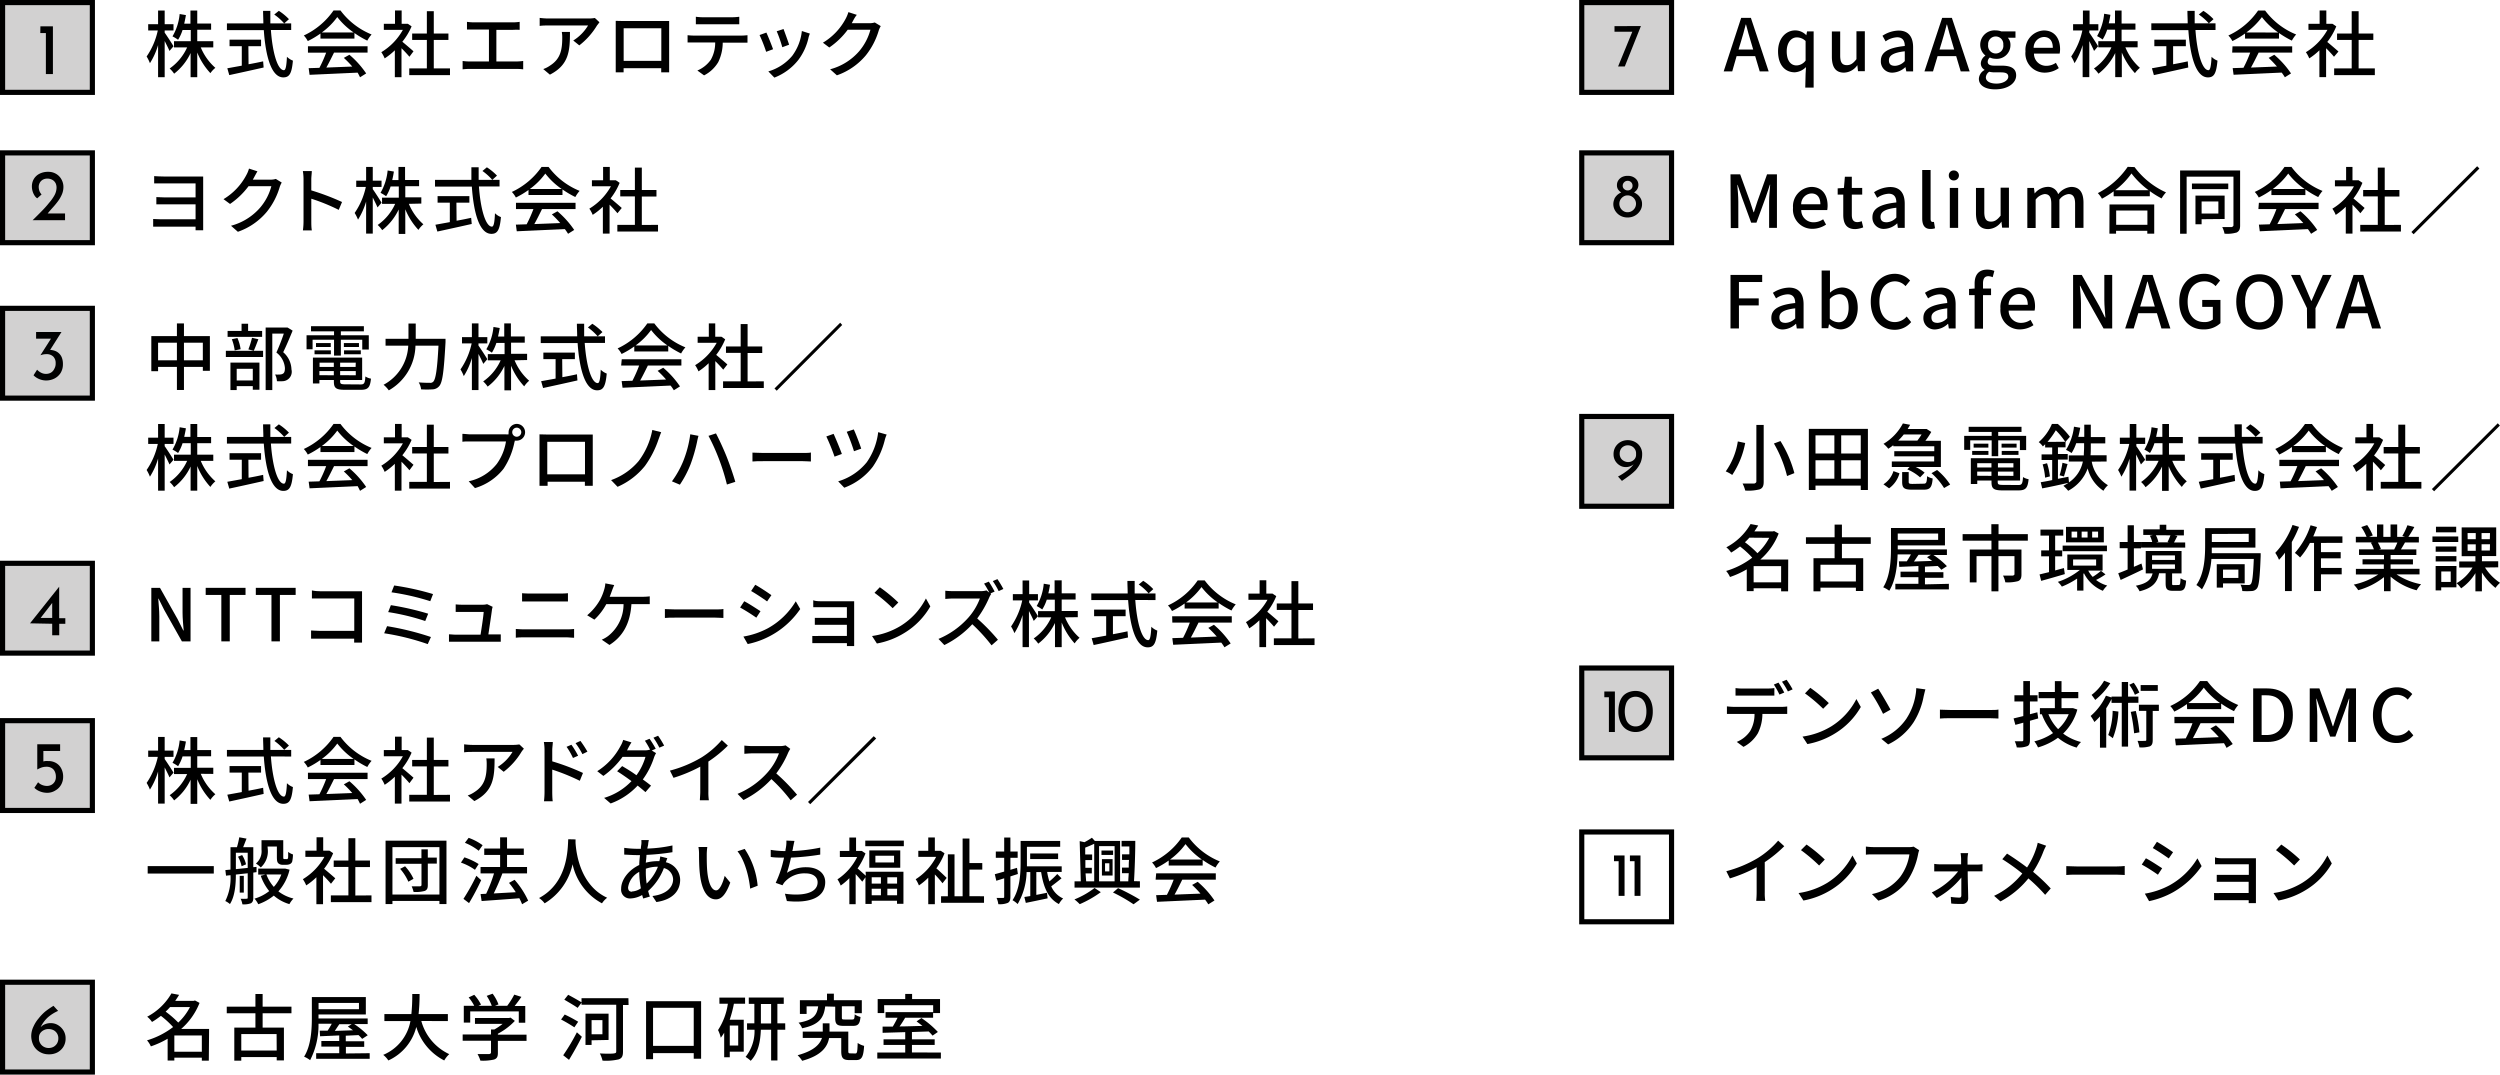 <svg viewBox="0 0 447.4 192.31" xmlns="http://www.w3.org/2000/svg"><path d="m30.33 9.12c-.17-.42-.53-1.13-.86-1.78v6.47h-1.18v-5.74a12.61 12.61 0 0 1 -1.46 3.24 7 7 0 0 0 -.59-1.2 13 13 0 0 0 2-4.66h-1.72v-1.12h1.77v-2.45h1.18v2.45h1.58v1.12h-1.58v.4c.35.48 1.34 2 1.58 2.43zm5.6-.64a9.88 9.88 0 0 0 2.61 3.66 4.73 4.73 0 0 0 -.89.95 12.14 12.14 0 0 1 -2.35-3.69v4.41h-1.19v-4.32a10.1 10.1 0 0 1 -2.95 3.7 4.74 4.74 0 0 0 -.8-.93 9.22 9.22 0 0 0 3.13-3.78h-2.35v-1.11h3v-2h-1.47a7.68 7.68 0 0 1 -.8 1.75 7.25 7.25 0 0 0 -1-.61 9.63 9.63 0 0 0 1.28-4l1.12.19c-.08.53-.19 1-.3 1.53h1.11v-2.35h1.22v2.33h2.48v1.11h-2.48v2.05h2.87v1.11z"/><path d="m48.48 5.37c.29 4.09 1.2 7.19 2.33 7.19.31 0 .46-.71.54-2.4a3 3 0 0 0 1.07.69c-.21 2.34-.64 3-1.72 3-2.14 0-3.17-3.78-3.49-8.46h-6.6v-1.2h6.52c0-.75-.05-1.5-.05-2.25h1.3v2.25h3.73v1.18zm-4 6.13c.86-.15 1.74-.33 2.61-.52l.09 1.1c-2.15.49-4.48 1-6.15 1.36l-.35-1.22 2.59-.47v-3.48h-2.19v-1.17h5.64v1.17h-2.27zm5.42-9.56a9.73 9.73 0 0 1 1.81 1.49l-.85.76a9.86 9.86 0 0 0 -1.78-1.59z"/><path d="m57.35 6a15.43 15.43 0 0 1 -2.27 1.35 4.41 4.41 0 0 0 -.71-1 13.24 13.24 0 0 0 5.32-4.48h1.24a13.07 13.07 0 0 0 5.57 4.3 5.71 5.71 0 0 0 -.77 1.1 16.28 16.28 0 0 1 -2.3-1.36v1h-6.08zm-2.24 2.28h10.67v1.13h-6c-.43.87-.91 1.85-1.38 2.68l4.64-.18a17.11 17.11 0 0 0 -1.51-1.55l1-.56a16.45 16.45 0 0 1 3 3.34l-1.1.69a8.65 8.65 0 0 0 -.43-.83l-8.6.39-.16-1.19 1.92-.06a22.07 22.07 0 0 0 1.21-2.72h-3.26zm8.18-2.47a13 13 0 0 1 -2.93-2.76 12.47 12.47 0 0 1 -2.77 2.76z"/><path d="m73.27 10.16c-.3-.37-.88-1-1.42-1.53v5.18h-1.19v-4.81a11.8 11.8 0 0 1 -1.82 1.45 5.86 5.86 0 0 0 -.6-1.11 10.78 10.78 0 0 0 3.86-4h-3.41v-1.08h2v-2.39h1.19v2.39h.9.21l.67.46a11.77 11.77 0 0 1 -1.66 2.75c.61.5 1.69 1.43 2 1.71zm7.26 2.08v1.2h-7.29v-1.2h3.15v-5.09h-2.63v-1.15h2.63v-4h1.24v4h2.62v1.15h-2.62v5.09z"/><path d="m84.72 4h7.11a8.49 8.49 0 0 0 1.17-.09v1.43a11.21 11.21 0 0 0 -1.17 0h-3v5.66h3.67a9.25 9.25 0 0 0 1.13-.09v1.5a7.76 7.76 0 0 0 -1.13-.07h-8.5a8.51 8.51 0 0 0 -1.21.07v-1.5a8.31 8.31 0 0 0 1.21.09h3.5v-5.71h-2.78c-.28 0-.82 0-1.15 0v-1.38a9.27 9.27 0 0 0 1.15.09z"/><path d="m106.85 4.54a12.87 12.87 0 0 1 -3.18 3.58l-1.08-.87a8 8 0 0 0 2.65-2.69h-7.13c-.52 0-1 0-1.53.08v-1.44a12.51 12.51 0 0 0 1.53.11h7.27a6.92 6.92 0 0 0 1.08-.09l.82.77c-.12.14-.28.39-.43.55zm-8.44 8.82-1.19-1a4.9 4.9 0 0 0 1.24-.64c1.86-1.19 2.16-2.83 2.16-5a5.38 5.38 0 0 0 -.08-1h1.46c0 3.39-.17 5.89-3.59 7.64z"/><path d="m111.49 3.76h7.06 1.2v1.12 6.38 1.68h-1.42c0-.06 0-.36 0-.73h-6.73v.73h-1.41c0-.12 0-1.16 0-1.68v-6.4c0-.34 0-.79 0-1.13.56.03.98.03 1.3.03zm.12 7.13h6.74v-5.83h-6.74z"/><path d="m124.18 6.37h8.5a10.64 10.64 0 0 0 1.09-.07v1.34c-.3 0-.75 0-1.09 0h-3.34a8.07 8.07 0 0 1 -.8 3.47 6.23 6.23 0 0 1 -2.54 2.38l-1.2-.87a5.59 5.59 0 0 0 2.41-1.93 6.19 6.19 0 0 0 .78-3.09h-3.76c-.39 0-.83 0-1.18 0v-1.3a11 11 0 0 0 1.13.07zm1.61-3.28h5.21a11.36 11.36 0 0 0 1.3-.09v1.34c-.41 0-.89 0-1.3 0h-5.2c-.42 0-.91 0-1.27 0v-1.34a10.38 10.38 0 0 0 1.26.09z"/><path d="m138.35 8.81-1.24.46a25.88 25.88 0 0 0 -1.18-3l1.22-.44c.3.63.95 2.27 1.2 2.98zm6.33-2a10.38 10.38 0 0 1 -1.82 3.93 10.09 10.09 0 0 1 -4.28 3.15l-1.08-1.11a8.82 8.82 0 0 0 4.27-2.78 9 9 0 0 0 1.73-4.45l1.43.46a7.24 7.24 0 0 0 -.25.77zm-3.46 1.19-1.22.45a24.11 24.11 0 0 0 -1-2.86l1.22-.4c.2.54.83 2.25 1 2.81z"/><path d="m152.61 3.82-.18.33h3.12a3 3 0 0 0 1-.13l1.07.65a4.11 4.11 0 0 0 -.36.79 13 13 0 0 1 -2.29 4.42 11.79 11.79 0 0 1 -5.2 3.6l-1.21-1.08a10.4 10.4 0 0 0 5.21-3.25 9.84 9.84 0 0 0 2-3.83h-4.06a13.75 13.75 0 0 1 -3.3 3.18l-1.14-.86a11 11 0 0 0 4.08-4.3 6.45 6.45 0 0 0 .48-1.17l1.51.49c-.34.39-.59.9-.73 1.16z"/><path d="m29.36 31.59h6 1v.91 7.85.86h-1.36c0-.16 0-.4 0-.65h-6.28c-.49 0-1 0-1.31 0v-1.37c.26 0 .74.05 1.31.05h6.28v-2.67h-5.46-1.56v-1.3c.38 0 1 .06 1.55.06h5.47v-2.51h-5.64c-.5 0-1.43 0-1.77 0v-1.3c.35.03 1.27.07 1.77.07z"/><path d="m45.43 31.82c-.06.1-.12.22-.19.33h3.12a3.1 3.1 0 0 0 1-.13l1.06.65a4.11 4.11 0 0 0 -.36.79 12.84 12.84 0 0 1 -2.29 4.42 11.73 11.73 0 0 1 -5.2 3.6l-1.23-1.08a10.44 10.44 0 0 0 5.22-3.25 9.68 9.68 0 0 0 2-3.83h-4.08a13.81 13.81 0 0 1 -3.31 3.18l-1.17-.86a11 11 0 0 0 4.08-4.3 5.28 5.28 0 0 0 .48-1.17l1.51.49c-.23.39-.5.9-.64 1.16z"/><path d="m54.32 32.07a9.17 9.17 0 0 0 -.12-1.46h1.6c0 .43-.09 1-.09 1.46v2a43.56 43.56 0 0 1 5.5 2.08l-.59 1.41a34.11 34.11 0 0 0 -4.91-2v4c0 .4 0 1.2.1 1.67h-1.6a12.77 12.77 0 0 0 .11-1.67z"/><path d="m67.56 37.12c-.17-.42-.53-1.13-.85-1.78v6.47h-1.19v-5.74a13 13 0 0 1 -1.45 3.24 7.08 7.08 0 0 0 -.6-1.2 13 13 0 0 0 2-4.66h-1.72v-1.12h1.77v-2.45h1.19v2.45h1.57v1.12h-1.57v.4c.35.48 1.33 2 1.57 2.43zm5.61-.64a9.86 9.86 0 0 0 2.6 3.66 4.73 4.73 0 0 0 -.89 1 12.14 12.14 0 0 1 -2.35-3.69v4.41h-1.18v-4.37a10.31 10.31 0 0 1 -2.95 3.7 5.15 5.15 0 0 0 -.81-.93 9.15 9.15 0 0 0 3.13-3.78h-2.35v-1.11h3v-2h-1.47a7.68 7.68 0 0 1 -.8 1.75 7.13 7.13 0 0 0 -1-.61 9.78 9.78 0 0 0 1.27-4l1.12.19q-.12.8-.3 1.53h1.12v-2.35h1.18v2.33h2.51v1.11h-2.47v2h2.87v1.11z"/><path d="m85.71 33.37c.29 4.09 1.2 7.19 2.33 7.19.31 0 .47-.71.54-2.4a3 3 0 0 0 1.07.69c-.21 2.34-.64 3-1.71 3-2.15 0-3.18-3.78-3.5-8.46h-6.59v-1.2h6.51c0-.75 0-1.5 0-2.25h1.3v2.25h3.74v1.18zm-4 6.13c.86-.15 1.74-.33 2.61-.52l.1 1.1c-2.16.49-4.49 1-6.15 1.36l-.35-1.22 2.58-.47v-3.48h-2.19v-1.17h5.69v1.17h-2.32zm5.42-9.56a9.73 9.73 0 0 1 1.81 1.49l-.84.76a10 10 0 0 0 -1.76-1.59z"/><path d="m94.58 34a15.33 15.33 0 0 1 -2.26 1.35 4.47 4.47 0 0 0 -.72-1 13.24 13.24 0 0 0 5.32-4.48h1.25a13 13 0 0 0 5.56 4.29 5.71 5.71 0 0 0 -.77 1.1 16.86 16.86 0 0 1 -2.3-1.36v1h-6.08zm-2.24 2.29h10.66v1.13h-6c-.43.87-.91 1.85-1.38 2.68l4.64-.18a18.49 18.49 0 0 0 -1.5-1.55l1-.56a16.67 16.67 0 0 1 3 3.34l-1.1.69q-.22-.37-.57-.84l-8.61.39-.16-1.19 1.93-.06a23.68 23.68 0 0 0 1.21-2.72h-3.12zm8.18-2.47a13 13 0 0 1 -2.93-2.76 12.62 12.62 0 0 1 -2.76 2.76z"/><path d="m110.5 38.16c-.3-.37-.88-1-1.41-1.53v5.18h-1.2v-4.81a11.8 11.8 0 0 1 -1.82 1.45 5.86 5.86 0 0 0 -.6-1.11 10.78 10.78 0 0 0 3.86-4h-3.4v-1.08h2v-2.39h1.2v2.39h.87.21l.68.46a11.48 11.48 0 0 1 -1.62 2.79c.62.5 1.7 1.43 2 1.71zm7.26 2.08v1.2h-7.28v-1.2h3.14v-5.09h-2.62v-1.15h2.62v-4h1.24v4h2.62v1.17h-2.62v5.09z"/><path d="m37.56 60.15v6.21h-1.26v-.7h-3.38v4.13h-1.26v-4.13h-3.37v.77h-1.21v-6.28h4.58v-2.27h1.26v2.27zm-5.9 4.33v-3.15h-3.37v3.15zm4.64 0v-3.15h-3.38v3.15z"/><path d="m40.42 62.78h6.66v1.11h-6.66zm6.49-2.5h-6.18v-1.06h2.5v-1.28h1.17v1.28h2.51zm-5.67 4.61h5.19v4.86h-1.19v-.65h-2.88v.71h-1.12zm.76-2.18a8.31 8.31 0 0 0 -.51-2l1-.22a7.56 7.56 0 0 1 .57 2zm.36 3.29v2.09h2.88v-2.09zm2.09-3.47a15.72 15.72 0 0 0 .65-2.08l1.14.26c-.28.72-.57 1.53-.83 2.06zm7.92-3.36c-.51 1.24-1.13 2.73-1.69 3.86a4.21 4.21 0 0 1 1.48 3.08 1.69 1.69 0 0 1 -1.54 2.11 8.92 8.92 0 0 1 -1.06 0 2.77 2.77 0 0 0 -.33-1.2 7.17 7.17 0 0 0 .89 0 1.14 1.14 0 0 0 .52-.15c.26-.15.35-.49.35-1a3.82 3.82 0 0 0 -1.53-2.78c.46-1 1-2.38 1.33-3.39h-2.06v10.11h-1.19v-11.19h3.73.2z"/><path d="m59.78 60.8h-3.84v1.71h-1.08v-2.51h4.92v-.7h-4.12v-.92h9.46v.92h-4.12v.7h5v2.55h-1.17v-1.75h-3.83v2.84h-1.22zm4.76 8c.64 0 .77-.22.85-1.43a2.57 2.57 0 0 0 1 .39c-.16 1.57-.51 2-1.82 2h-2.82c-1.6 0-2-.29-2-1.47v-.29h-2.59v.62h-1.16v-4.62h8.81v4h-3.94v.24c0 .46.15.54 1 .54zm-8.25-6.1h2.92v.7h-2.92zm2.9-1.3v.7h-2.64v-.7zm-2 3.5v.77h2.55v-.77zm2.55 2.26v-.76h-2.58v.74zm3.93-2.26h-2.8v.77h2.77zm0 2.26v-.76h-2.8v.74zm.57-5.76v.7h-2.7v-.7zm-2.67 1.3h3v.7h-3z"/><path d="m79.73 60.63s0 .43 0 .6c-.29 5.26-.54 7.18-1.11 7.85a1.63 1.63 0 0 1 -1.2.6 17.49 17.49 0 0 1 -2.06 0 3.11 3.11 0 0 0 -.43-1.25c.86.08 1.65.08 2 .08a.71.71 0 0 0 .6-.2c.44-.42.72-2.2.94-6.45h-4.12a9.42 9.42 0 0 1 -4.77 8 5.08 5.08 0 0 0 -.94-1 8.35 8.35 0 0 0 4.42-7h-4.06v-1.23h4.1v-2.73h1.3v2.73z"/><path d="m86.49 65.12c-.17-.42-.53-1.13-.86-1.78v6.47h-1.18v-5.74a12.61 12.61 0 0 1 -1.45 3.24 7 7 0 0 0 -.59-1.2 13 13 0 0 0 2-4.66h-1.73v-1.12h1.77v-2.45h1.18v2.45h1.58v1.12h-1.58v.4c.35.48 1.34 2 1.58 2.43zm5.6-.64a9.88 9.88 0 0 0 2.61 3.66 4.73 4.73 0 0 0 -.89 1 12.14 12.14 0 0 1 -2.35-3.69v4.41h-1.19v-4.37a10.1 10.1 0 0 1 -3 3.7 4.74 4.74 0 0 0 -.8-.93 9.22 9.22 0 0 0 3.13-3.78h-2.3v-1.11h3v-2h-1.47a7.68 7.68 0 0 1 -.8 1.75 7.25 7.25 0 0 0 -1-.61 9.63 9.63 0 0 0 1.28-4l1.12.19c-.08.53-.19 1-.3 1.53h1.11v-2.35h1.19v2.33h2.48v1.11h-2.45v2h2.87v1.11z"/><path d="m104.64 61.37c.29 4.09 1.2 7.19 2.33 7.19.31 0 .46-.71.54-2.4a3 3 0 0 0 1.07.69c-.21 2.34-.64 3-1.72 3-2.14 0-3.17-3.78-3.49-8.46h-6.6v-1.2h6.52c0-.75-.05-1.5-.05-2.25h1.3v2.25h3.73v1.18zm-4 6.13c.86-.15 1.74-.33 2.61-.52l.09 1.1c-2.15.49-4.48 1-6.15 1.36l-.35-1.22 2.59-.47v-3.48h-2.19v-1.17h5.64v1.17h-2.27zm5.36-9.56a9.73 9.73 0 0 1 1.81 1.49l-.85.76a9.86 9.86 0 0 0 -1.75-1.59z"/><path d="m113.51 62a15.43 15.43 0 0 1 -2.27 1.35 4.41 4.41 0 0 0 -.71-1 13.24 13.24 0 0 0 5.32-4.48h1.24a13.07 13.07 0 0 0 5.57 4.29 5.71 5.71 0 0 0 -.77 1.1 16.28 16.28 0 0 1 -2.3-1.36v1h-6.08zm-2.24 2.29h10.67v1.13h-6c-.43.87-.91 1.85-1.38 2.68l4.64-.18a17.11 17.11 0 0 0 -1.51-1.55l1-.56a16.45 16.45 0 0 1 3 3.34l-1.1.69a8.65 8.65 0 0 0 -.58-.84l-8.6.39-.16-1.19 1.93-.06a23.62 23.62 0 0 0 1.2-2.72h-3.22zm8.18-2.47a13 13 0 0 1 -2.93-2.76 12.47 12.47 0 0 1 -2.77 2.76z"/><path d="m129.43 66.16c-.3-.37-.88-1-1.42-1.53v5.18h-1.19v-4.81a11.8 11.8 0 0 1 -1.82 1.46 5.86 5.86 0 0 0 -.6-1.11 10.78 10.78 0 0 0 3.86-4h-3.41v-1.09h2v-2.39h1.15v2.39h.9.21l.67.46a11.77 11.77 0 0 1 -1.61 2.79c.61.5 1.69 1.43 2 1.71zm7.26 2.08v1.2h-7.29v-1.2h3.15v-5.09h-2.63v-1.15h2.63v-4h1.24v4h2.62v1.17h-2.62v5.09z"/><path d="m150.72 58.16-11.72 11.76-.4-.4 11.76-11.77z"/><path d="m30.33 83.12c-.17-.42-.53-1.13-.86-1.78v6.47h-1.18v-5.74a12.61 12.61 0 0 1 -1.46 3.24 7 7 0 0 0 -.59-1.2 13 13 0 0 0 2-4.66h-1.72v-1.12h1.77v-2.45h1.18v2.45h1.58v1.12h-1.58v.4c.35.48 1.34 2 1.58 2.43zm5.6-.64a9.88 9.88 0 0 0 2.61 3.66 4.73 4.73 0 0 0 -.89 1 12.14 12.14 0 0 1 -2.35-3.74v4.41h-1.19v-4.32a10.1 10.1 0 0 1 -2.95 3.7 4.74 4.74 0 0 0 -.8-.93 9.22 9.22 0 0 0 3.13-3.78h-2.35v-1.11h3v-2.05h-1.47a7.68 7.68 0 0 1 -.8 1.75 7.25 7.25 0 0 0 -1-.61 9.63 9.63 0 0 0 1.28-4l1.12.19c-.08.53-.19 1-.3 1.53h1.11v-2.3h1.22v2.33h2.48v1.11h-2.48v2.05h2.87v1.11z"/><path d="m48.48 79.37c.29 4.09 1.2 7.19 2.33 7.19.31 0 .46-.71.54-2.4a3 3 0 0 0 1.07.69c-.21 2.34-.64 3-1.72 3-2.14 0-3.17-3.78-3.49-8.46h-6.6v-1.2h6.52c0-.75-.05-1.5-.05-2.25h1.3v2.25h3.73v1.18zm-4 6.13c.86-.15 1.74-.33 2.61-.52l.09 1.1c-2.15.49-4.48 1-6.15 1.36l-.35-1.22 2.59-.47v-3.48h-2.19v-1.17h5.64v1.17h-2.27zm5.42-9.56a9.73 9.73 0 0 1 1.81 1.49l-.85.76a9.86 9.86 0 0 0 -1.75-1.59z"/><path d="m57.35 80a15.43 15.43 0 0 1 -2.27 1.35 4.41 4.41 0 0 0 -.71-1 13.24 13.24 0 0 0 5.32-4.48h1.24a13.07 13.07 0 0 0 5.57 4.29 5.71 5.71 0 0 0 -.77 1.1 16.28 16.28 0 0 1 -2.3-1.36v1h-6.08zm-2.24 2.29h10.67v1.13h-6c-.43.87-.91 1.85-1.38 2.68l4.64-.18a17.11 17.11 0 0 0 -1.51-1.55l1-.56a16.45 16.45 0 0 1 3 3.34l-1.1.69a8.65 8.65 0 0 0 -.43-.84l-8.6.39-.16-1.19 1.92-.06a22.07 22.07 0 0 0 1.21-2.72h-3.26zm8.18-2.47a13 13 0 0 1 -2.93-2.76 12.47 12.47 0 0 1 -2.77 2.76z"/><path d="m73.27 84.16c-.3-.37-.88-1-1.42-1.53v5.18h-1.19v-4.81a11.8 11.8 0 0 1 -1.82 1.45 5.86 5.86 0 0 0 -.6-1.11 10.78 10.78 0 0 0 3.86-4h-3.41v-1.08h2v-2.39h1.19v2.39h.9.21l.67.46a11.77 11.77 0 0 1 -1.66 2.75c.61.5 1.69 1.43 2 1.71zm7.26 2.08v1.2h-7.29v-1.2h3.15v-5.09h-2.63v-1.15h2.63v-4h1.24v4h2.62v1.17h-2.62v5.09z"/><path d="m92.47 75.86a1.5 1.5 0 1 1 0 3 2.09 2.09 0 0 1 -.35 0c0 .08 0 .17-.05.25a13.35 13.35 0 0 1 -1.95 4.77 10.12 10.12 0 0 1 -5.12 3.47l-1.12-1.22a8.73 8.73 0 0 0 5.04-3.13 9.27 9.27 0 0 0 1.63-4h-6.4c-.54 0-1.07 0-1.4.06v-1.42c.36 0 1 .09 1.4.09h6.31a3.9 3.9 0 0 0 .56 0 1.34 1.34 0 0 1 0-.35 1.49 1.49 0 0 1 1.45-1.52zm0 2.3a.83.83 0 0 0 .82-.81.84.84 0 0 0 -.82-.82.82.82 0 0 0 -.8.82.81.81 0 0 0 .8.81z"/><path d="m97.83 77.76h7.06 1.19v1.12 6.38 1.68h-1.41c0-.06 0-.36 0-.73h-6.67v.73h-1.45c0-.12 0-1.16 0-1.68v-6.4c0-.34 0-.79 0-1.13.54.03.95.03 1.28.03zm.11 7.13h6.75v-5.83h-6.75z"/><path d="m117.85 78.63a17.59 17.59 0 0 1 -2.42 4.74 12.85 12.85 0 0 1 -4.91 3.75l-1.16-1.2a11.44 11.44 0 0 0 4.94-3.42 13.36 13.36 0 0 0 2.44-5.56l1.59.41c-.18.41-.33.91-.48 1.28z"/><path d="m123.53 77.72 1.47.28c-.09.32-.21.81-.26 1.1a28.64 28.64 0 0 1 -1.16 4 18.75 18.75 0 0 1 -1.91 3.64l-1.42-.6a17.08 17.08 0 0 0 2-3.56 19.82 19.82 0 0 0 1.28-4.86zm3.26.28 1.34-.44c.53 1 1.39 2.86 1.91 4.17s1.2 3.27 1.55 4.5l-1.5.48a38 38 0 0 0 -1.41-4.52 35.56 35.56 0 0 0 -1.89-4.19z"/><path d="m136.59 81.06h7.08c.62 0 1.13 0 1.45-.08v1.61c-.28 0-.88-.06-1.45-.06h-7.08c-.71 0-1.49 0-1.93.06v-1.59c.43 0 1.23.06 1.93.06z"/><path d="m150.66 81.24-1.31.48a37.56 37.56 0 0 0 -1.47-3.61l1.3-.47c.36.77 1.17 2.73 1.48 3.6zm7.71-2.61a14.64 14.64 0 0 1 -2.17 4.89 11.41 11.41 0 0 1 -5.11 3.76l-1.09-1.14a10.42 10.42 0 0 0 5.11-3.41 11.8 11.8 0 0 0 2.05-5.39l1.52.43a6.5 6.5 0 0 0 -.31.86zm-4.25 1.66-1.29.46a33.05 33.05 0 0 0 -1.3-3.48l1.26-.42c.31.63 1.09 2.66 1.33 3.44z"/><path d="m27.08 105.2h1.55l3.17 5.63 1 2h.07c-.08-1-.2-2.14-.2-3.18v-4.45h1.43v9.58h-1.55l-3.17-5.64-1-2h-.06c.07 1 .19 2.1.19 3.14v4.51h-1.43z"/><path d="m39.61 106.47h-2.8v-1.27h7.13v1.27h-2.82v8.31h-1.51z"/><path d="m48.58 106.47h-2.8v-1.27h7.13v1.27h-2.82v8.31h-1.51z"/><path d="m57.33 105.81h6.46 1v1.09 6.73 1.37h-1.41c0-.18 0-.43 0-.7h-6.15c-.53 0-1.19 0-1.56 0v-1.47c.37 0 .95.07 1.51.07h6.22v-5.8h-6.07c-.5 0-1.17 0-1.51 0v-1.44c.46.11 1.08.15 1.51.15z"/><path d="m77.12 114-.57 1.27a43.62 43.62 0 0 0 -7.8-1.94l.52-1.27a49.78 49.78 0 0 1 7.85 1.94zm-.51-4.13-.51 1.27a40.5 40.5 0 0 0 -6.63-1.6l.48-1.24a49.42 49.42 0 0 1 6.66 1.52zm.87-3.51-.48 1.23a43.65 43.65 0 0 0 -6.94-1.59l.48-1.22a47.53 47.53 0 0 1 6.94 1.53z"/><path d="m88.05 109.06c-.1.83-.47 3.26-.65 4.47h1.09 1.13v1.32h-1.1-7-1.17v-1.33c.34 0 .76.06 1.17.06h4.48c.18-1.1.52-3.34.56-4.07h-3.85c-.39 0-.81 0-1.16 0v-1.35a11.07 11.07 0 0 0 1.15.06h3.69a2.85 2.85 0 0 0 .78-.1l1 .48c-.05.13-.09.33-.12.46z"/><path d="m93.8 112.63h7.64a11.33 11.33 0 0 0 1.3-.07v1.57c-.43 0-.94-.07-1.3-.07h-7.64c-.48 0-1 0-1.49.07v-1.57c.48.03 1.01.07 1.49.07zm1-6.41h5.49a13.11 13.11 0 0 0 1.35-.06v1.48c-.37 0-.91 0-1.35 0h-5.47c-.46 0-1 0-1.39 0v-1.48c.43.04.95.06 1.38.06z"/><path d="m109.54 105.65c-.12.33-.26.73-.43 1.15h5.89a9.76 9.76 0 0 0 1.28-.08v1.4h-1.28-2c-.23 3.6-1.64 5.85-3.93 7.3l-1.38-.94a5.57 5.57 0 0 0 1.13-.65 7.24 7.24 0 0 0 2.77-5.71h-3.09a10.8 10.8 0 0 1 -2.13 2.77l-1.29-.78a10.13 10.13 0 0 0 2.29-2.74 9.35 9.35 0 0 0 .74-1.81 4.75 4.75 0 0 0 .22-1.16l1.59.3c-.13.3-.28.68-.38.95z"/><path d="m120.88 109.06h7.12c.62 0 1.13 0 1.46-.08v1.61c-.29 0-.89-.06-1.46-.06h-7.07c-.72 0-1.5 0-1.94.06v-1.59c.38 0 1.18.06 1.89.06z"/><path d="m136.1 109.38-.75 1.16a33.47 33.47 0 0 0 -2.9-1.82l.74-1.12c.81.4 2.3 1.4 2.91 1.78zm1.31 3.06a13.38 13.38 0 0 0 5-4.83l.8 1.38a15.09 15.09 0 0 1 -9.4 6.27l-.77-1.34a14.42 14.42 0 0 0 4.37-1.48zm.64-5.93-.77 1.12c-.66-.48-2.05-1.41-2.86-1.86l.74-1.12c.84.46 2.28 1.42 2.89 1.86z"/><path d="m147 107.6h5.86v.75 6.49.78h-1.3a3.79 3.79 0 0 0 0-.52h-5.1c-.39 0-.87 0-1.09 0v-1.29a9.56 9.56 0 0 0 1.09 0h5.1v-2h-4.45c-.47 0-1 0-1.29 0v-1.24h1.28 4.46v-1.9h-4.56c-.4 0-1.18 0-1.46 0v-1.26c.32.18 1.08.19 1.46.19z"/><path d="m161.19 112a12.42 12.42 0 0 0 4.51-4.9l.79 1.42a13.22 13.22 0 0 1 -4.56 4.7 14.12 14.12 0 0 1 -5 1.94l-.87-1.34a13.4 13.4 0 0 0 5.13-1.82zm-.44-4.16-1 1a28.59 28.59 0 0 0 -3.25-2.75l.95-1a27.76 27.76 0 0 1 3.3 2.72z"/><path d="m178 105.87-.75.33.13.1a4.16 4.16 0 0 0 -.37.68 18.41 18.41 0 0 1 -2.13 3.7 35 35 0 0 1 3.71 3.81l-1.14 1a30.73 30.73 0 0 0 -3.45-3.78 17 17 0 0 1 -5 3.73l-1.05-1.1a14.74 14.74 0 0 0 5.34-3.8 11 11 0 0 0 2.07-3.43h-4.77c-.51 0-1.21.06-1.42.08v-1.47a14.16 14.16 0 0 0 1.42.07h4.82a3.86 3.86 0 0 0 1.13-.13l.51.4a14.93 14.93 0 0 0 -.94-1.62l.85-.35a20.52 20.52 0 0 1 1.04 1.78zm1.57-.47-.85.38a13.77 13.77 0 0 0 -1.05-1.79l.83-.35a18.84 18.84 0 0 1 1.06 1.76z"/><path d="m185 111.12c-.17-.42-.53-1.13-.86-1.78v6.47h-1.14v-5.74a13.33 13.33 0 0 1 -1.46 3.24 7.08 7.08 0 0 0 -.6-1.2 13 13 0 0 0 2-4.66h-1.68v-1.12h1.74v-2.45h1.18v2.45h1.57v1.12h-1.57v.4c.35.48 1.34 2 1.57 2.43zm5.6-.64a9.86 9.86 0 0 0 2.6 3.66 4.69 4.69 0 0 0 -.88 1 12.35 12.35 0 0 1 -2.32-3.74v4.41h-1.2v-4.32a10.31 10.31 0 0 1 -3 3.7 4.79 4.79 0 0 0 -.81-.93 9.24 9.24 0 0 0 3.14-3.78h-2.36v-1.11h3v-2.05h-1.44a7.69 7.69 0 0 1 -.81 1.75 7.13 7.13 0 0 0 -1-.61 9.63 9.63 0 0 0 1.27-4l1.12.19q-.12.79-.3 1.53h1.12v-2.33h1.27v2.33h2.49v1.11h-2.49v2.05h2.88v1.11z"/><path d="m203.17 107.37c.28 4.09 1.19 7.19 2.32 7.19.32 0 .47-.71.55-2.4a2.89 2.89 0 0 0 1.07.69c-.21 2.34-.64 3-1.72 3-2.15 0-3.17-3.78-3.5-8.46h-6.59v-1.18h6.51c0-.75-.05-1.5-.05-2.25h1.3v2.25h3.73v1.18zm-4 6.13c.85-.15 1.74-.33 2.61-.52l.09 1.1c-2.16.49-4.48 1-6.15 1.36l-.35-1.22 2.59-.47v-3.48h-2.16v-1.17h5.64v1.17h-2.27zm5.42-9.56a9.64 9.64 0 0 1 1.8 1.49l-.84.76a9.61 9.61 0 0 0 -1.76-1.59z"/><path d="m212 108a14.83 14.83 0 0 1 -2.26 1.35 4.47 4.47 0 0 0 -.72-1 13.11 13.11 0 0 0 5.32-4.48h1.25a13.1 13.1 0 0 0 5.56 4.29 5.66 5.66 0 0 0 -.76 1.1 15.74 15.74 0 0 1 -2.3-1.36v1h-6.09zm-2.23 2.29h10.67v1.13h-5.95c-.43.87-.91 1.85-1.38 2.68l4.64-.18a17.11 17.11 0 0 0 -1.51-1.55l1-.56a16.75 16.75 0 0 1 3 3.34l-1.11.69a8.38 8.38 0 0 0 -.57-.84l-8.61.39-.15-1.19 1.92-.06a22.07 22.07 0 0 0 1.21-2.72h-3.13zm8.17-2.47a13 13 0 0 1 -2.92-2.76 12.69 12.69 0 0 1 -2.77 2.76z"/><path d="m228 112.16c-.3-.37-.89-1-1.42-1.53v5.18h-1.2v-4.81a11.34 11.34 0 0 1 -1.82 1.45 5.32 5.32 0 0 0 -.59-1.11 10.85 10.85 0 0 0 3.86-4h-3.41v-1.11h2v-2.39h1.2v2.39h.9.21l.67.46a11.77 11.77 0 0 1 -1.61 2.79c.61.5 1.69 1.43 2 1.71zm7.25 2.08v1.2h-7.28v-1.2h3.15v-5.09h-2.63v-1.15h2.63v-4h1.23v4h2.63v1.17h-2.63v5.09z"/><path d="m30.33 139.12c-.17-.42-.53-1.13-.86-1.78v6.47h-1.18v-5.74a12.61 12.61 0 0 1 -1.46 3.24 7 7 0 0 0 -.59-1.2 13 13 0 0 0 2-4.66h-1.72v-1.12h1.77v-2.45h1.18v2.45h1.58v1.12h-1.58v.4c.35.48 1.34 2 1.58 2.43zm5.6-.64a9.88 9.88 0 0 0 2.61 3.66 4.73 4.73 0 0 0 -.89 1 12.14 12.14 0 0 1 -2.35-3.69v4.41h-1.19v-4.32a10.1 10.1 0 0 1 -2.95 3.7 4.74 4.74 0 0 0 -.8-.93 9.22 9.22 0 0 0 3.13-3.78h-2.35v-1.11h3v-2.05h-1.47a7.68 7.68 0 0 1 -.8 1.75 7.25 7.25 0 0 0 -1-.61 9.63 9.63 0 0 0 1.28-4l1.12.19c-.08.53-.19 1-.3 1.53h1.11v-2.33h1.22v2.33h2.48v1.11h-2.48v2.05h2.87v1.11z"/><path d="m48.48 135.37c.29 4.09 1.2 7.19 2.33 7.19.31 0 .46-.71.54-2.4a3 3 0 0 0 1.07.69c-.21 2.34-.64 3-1.72 3-2.14 0-3.17-3.78-3.49-8.46h-6.6v-1.18h6.52c0-.75-.05-1.5-.05-2.25h1.3v2.25h3.73v1.18zm-4 6.13c.86-.15 1.74-.33 2.61-.52l.09 1.1c-2.15.49-4.48 1-6.15 1.36l-.35-1.22 2.59-.47v-3.48h-2.19v-1.17h5.64v1.17h-2.27zm5.42-9.56a9.73 9.73 0 0 1 1.81 1.49l-.85.76a9.86 9.86 0 0 0 -1.75-1.59z"/><path d="m57.35 136a15.43 15.43 0 0 1 -2.27 1.35 4.41 4.41 0 0 0 -.71-1 13.24 13.24 0 0 0 5.32-4.48h1.24a13.07 13.07 0 0 0 5.57 4.29 5.71 5.71 0 0 0 -.77 1.1 16.28 16.28 0 0 1 -2.3-1.36v1h-6.08zm-2.24 2.29h10.67v1.13h-6c-.43.87-.91 1.85-1.38 2.68l4.64-.18a17.11 17.11 0 0 0 -1.51-1.55l1-.56a16.45 16.45 0 0 1 3 3.34l-1.1.69a8.65 8.65 0 0 0 -.43-.84l-8.6.39-.16-1.19 1.92-.06a22.07 22.07 0 0 0 1.21-2.72h-3.26zm8.18-2.47a13 13 0 0 1 -2.93-2.76 12.47 12.47 0 0 1 -2.77 2.76z"/><path d="m73.27 140.16c-.3-.37-.88-1-1.42-1.53v5.18h-1.19v-4.81a11.8 11.8 0 0 1 -1.82 1.45 5.86 5.86 0 0 0 -.6-1.11 10.78 10.78 0 0 0 3.86-4h-3.41v-1.11h2v-2.39h1.19v2.39h.9.21l.67.46a11.77 11.77 0 0 1 -1.66 2.78c.61.5 1.69 1.43 2 1.71zm7.26 2.08v1.2h-7.29v-1.2h3.15v-5.09h-2.63v-1.15h2.63v-4h1.24v4h2.62v1.17h-2.62v5.09z"/><path d="m93.33 134.54a12.77 12.77 0 0 1 -3.19 3.58l-1.07-.87a8 8 0 0 0 2.65-2.69h-7.13c-.52 0-1 0-1.53.08v-1.44a12.51 12.51 0 0 0 1.53.11h7.27a6.92 6.92 0 0 0 1.08-.09l.82.77a5.79 5.79 0 0 0 -.43.55zm-8.44 8.82-1.19-1a5.12 5.12 0 0 0 1.25-.64c1.85-1.19 2.15-2.83 2.15-5a6.27 6.27 0 0 0 -.07-1h1.48c0 3.39-.2 5.89-3.62 7.64z"/><path d="m97.45 134.25a9.08 9.08 0 0 0 -.12-1.46h1.6c0 .43-.1 1-.1 1.46v2a40.69 40.69 0 0 1 5.5 2.08l-.57 1.4a36.44 36.44 0 0 0 -4.93-2v4s0 1.2.09 1.67h-1.57a15 15 0 0 0 .1-1.67zm6 1-.91.4a11.74 11.74 0 0 0 -1.15-2l.87-.37a15 15 0 0 1 1.2 1.97zm1.67-.73-.89.44a12.73 12.73 0 0 0 -1.23-1.96l.87-.41a19.57 19.57 0 0 1 1.26 1.93z"/><path d="m117.35 134-.71.31.77.47a4.43 4.43 0 0 0 -.37.79 13.81 13.81 0 0 1 -2 3.92c.56.4 1.07.79 1.47 1.11l-1 1.16c-.38-.34-.86-.74-1.4-1.17a12.28 12.28 0 0 1 -4.83 3.2l-1.17-1a11.09 11.09 0 0 0 4.9-3c-.89-.66-1.82-1.3-2.57-1.77l.9-.92c.78.46 1.69 1 2.56 1.64a10.39 10.39 0 0 0 1.61-3.29h-4.1a14.8 14.8 0 0 1 -3.43 3.41l-1.1-.85a11.79 11.79 0 0 0 4.14-4.45 4.87 4.87 0 0 0 .51-1.15l1.48.45c-.26.39-.53.9-.67 1.16 0 .09-.09.17-.15.26h3.14a3 3 0 0 0 1-.13 13.51 13.51 0 0 0 -.92-1.59l.83-.35a17.67 17.67 0 0 1 1.11 1.79zm1.5-.56-.85.36a13.26 13.26 0 0 0 -1.06-1.78l.83-.35a14.75 14.75 0 0 1 1.08 1.76z"/><path d="m125.56 135.54a16 16 0 0 0 3.61-3.1l1.09 1a22.17 22.17 0 0 1 -3.49 2.85v5.4a9.22 9.22 0 0 0 .09 1.53h-1.61c0-.29.07-1 .07-1.53v-4.49a26.63 26.63 0 0 1 -4.79 2l-.64-1.29a21.86 21.86 0 0 0 5.67-2.37z"/><path d="m141.05 134.7a17.48 17.48 0 0 1 -2.13 3.71 34.34 34.34 0 0 1 3.72 3.81l-1.14 1a28.75 28.75 0 0 0 -3.45-3.79 17 17 0 0 1 -5 3.74l-1.06-1.1a14.71 14.71 0 0 0 5.35-3.81 10.69 10.69 0 0 0 2.06-3.44h-4.77c-.51 0-1.21.07-1.42.08v-1.47a13.77 13.77 0 0 0 1.42.09h4.83a3.86 3.86 0 0 0 1.13-.13l.84.63a5.51 5.51 0 0 0 -.38.68z"/><path d="m156.8 132.16-11.8 11.76-.4-.4 11.76-11.77z"/><path d="m38.26 155v1.33h-11.83v-1.33z"/><path d="m45.33 156.16v4.49c0 .5-.1.8-.43 1a3.64 3.64 0 0 1 -1.52.19 3.56 3.56 0 0 0 -.32-1 8.8 8.8 0 0 0 1.06 0c.16 0 .21-.05.21-.19v-4.37l-2.12.23c0 1.67-.15 3.88-1.06 5.28a3.71 3.71 0 0 0 -.83-.54 9.26 9.26 0 0 0 .93-4.63l-.8.09-.12-1 .92-.09v-4h1.15a14.23 14.23 0 0 0 .42-1.78l1.3.24c-.2.52-.42 1.08-.61 1.54h1.82v3.57l.58-.05v.94zm-1-.84v-2.72h-2.12v2.94zm-1-2.3a5.64 5.64 0 0 1 .7 1.66l-.79.34a5.63 5.63 0 0 0 -.65-1.7zm.3 6.72h-.73v-3h.73zm8.19-4.1a8.79 8.79 0 0 1 -2 3.88 7.12 7.12 0 0 0 2.7 1.28 4.88 4.88 0 0 0 -.73 1 7.31 7.31 0 0 1 -2.79-1.52 9.22 9.22 0 0 1 -2.78 1.54 4.61 4.61 0 0 0 -.67-1 7.73 7.73 0 0 0 2.63-1.35 9 9 0 0 1 -1.52-2.75l.85-.2h-1.3v-1.08h4.61.21zm-3.89-3.57a3.89 3.89 0 0 1 -1.26 3.17 4.24 4.24 0 0 0 -.87-.7 2.87 2.87 0 0 0 1-2.5v-1.68h3.89v2.93c0 .22 0 .36.05.4a.26.26 0 0 0 .18.05h.29a.61.61 0 0 0 .22 0 .41.41 0 0 0 .13-.29 9.93 9.93 0 0 0 0-1 2.78 2.78 0 0 0 .87.46 6.51 6.51 0 0 1 -.14 1.27.77.77 0 0 1 -.42.46 1.49 1.49 0 0 1 -.62.12h-.66a1.06 1.06 0 0 1 -.77-.26c-.19-.18-.27-.42-.27-1.16v-1.84h-1.67zm-.25 4.43a7 7 0 0 0 1.32 2.22 6.82 6.82 0 0 0 1.35-2.22z"/><path d="m59.23 158.16c-.3-.37-.88-1-1.42-1.53v5.18h-1.19v-4.81a11.8 11.8 0 0 1 -1.82 1.45 5.86 5.86 0 0 0 -.6-1.11 10.78 10.78 0 0 0 3.86-4h-3.41v-1.11h2v-2.39h1.19v2.39h.9.21l.67.46a11.44 11.44 0 0 1 -1.62 2.78c.61.5 1.69 1.43 2 1.71zm7.25 2.08v1.2h-7.27v-1.2h3.14v-5.09h-2.63v-1.15h2.63v-4h1.24v4h2.62v1.17h-2.62v5.09z"/><path d="m79.9 150.44v11.35h-1.26v-.56h-8.41v.56h-1.23v-11.35zm-1.26 9.64v-8.48h-8.41v8.48zm-.47-5.53h-1.61v3.84c0 .59-.14.88-.55 1.05a6 6 0 0 1 -2 .18 4.68 4.68 0 0 0 -.34-1h1.52s.24-.06.24-.22v-3.82h-4.62v-1h4.61v-1.58h1.14v1.48h1.61zm-5.68.48a8.46 8.46 0 0 1 1.51 2.24l-.92.52a8.9 8.9 0 0 0 -1.47-2.3z"/><path d="m85 155.66a10.13 10.13 0 0 0 -2.51-1.29l.62-.94a11.65 11.65 0 0 1 2.55 1.2zm1.11 1.86a42.88 42.88 0 0 1 -2.17 4.1l-1-.76a37.29 37.29 0 0 0 2.31-4.13zm-.44-5.27a10 10 0 0 0 -2.47-1.42l.67-.89a9.77 9.77 0 0 1 2.5 1.32zm7.76 9.57a8 8 0 0 0 -.49-1.07c-2.43.2-5 .37-6.75.5l-.19-1.25 1-.05a25.32 25.32 0 0 0 1.41-3.65h-2.41v-1.14h3.5v-2.16h-2.84v-1.15h2.84v-2h1.24v2h3v1.15h-3v2.16h3.58v1.14h-4.41a37.66 37.66 0 0 1 -1.55 3.59l3.94-.22a14.58 14.58 0 0 0 -1.21-1.67l1-.55a15.24 15.24 0 0 1 2.43 3.73z"/><path d="m103 150.22v.64c.12 1.73.79 7.57 5.66 9.8a4 4 0 0 0 -.93 1 10.43 10.43 0 0 1 -5.26-7 10.82 10.82 0 0 1 -5 7 4.15 4.15 0 0 0 -1-.95c5.2-2.77 5.12-8.8 5.22-10.52z"/><path d="m116 151c0 .25-.11.55-.16.86a24.59 24.59 0 0 0 4.5-.56v1.21a40.65 40.65 0 0 1 -4.65.48c0 .44-.08.92-.12 1.4a8.51 8.51 0 0 1 2.08-.28h.35a6.52 6.52 0 0 0 .16-.84l1.27.31c-.08.17-.18.49-.27.73a3.27 3.27 0 0 1 2.56 3.12c0 1.86-1.16 3.54-4.25 4l-.71-1.08c2.42-.28 3.7-1.51 3.7-3a2.14 2.14 0 0 0 -1.65-2 10.4 10.4 0 0 1 -2.82 4.1c.09.36.2.7.31 1l-1.19.35c-.06-.19-.13-.4-.19-.63a4.57 4.57 0 0 1 -2.12.62 1.57 1.57 0 0 1 -1.64-1.74c0-1.68 1.43-3.41 3.24-4.25 0-.6.08-1.21.13-1.77h-.64c-.61 0-1.62-.07-2.18-.09v-1.21a17.86 17.86 0 0 0 2.26.17h.72c0-.33.06-.61.09-.87s0-.51 0-.69h1.34a4.71 4.71 0 0 0 -.12.66zm-2.89 8.54a3.05 3.05 0 0 0 1.58-.57 16.84 16.84 0 0 1 -.29-2.94 3.77 3.77 0 0 0 -2 2.78c.01.53.23.77.7.77zm2.63-1.43a8.44 8.44 0 0 0 2-3h-.09a6.08 6.08 0 0 0 -2.07.36v.31a13.37 13.37 0 0 0 .15 2.37z"/><path d="m126.48 153c0 .82 0 1.91.09 2.92.19 2 .73 3.42 1.6 3.42.65 0 1.22-1.42 1.52-2.6l1 1.21c-.82 2.22-1.63 3-2.58 3-1.31 0-2.52-1.25-2.87-4.67-.13-1.14-.14-2.7-.14-3.48a6.44 6.44 0 0 0 -.11-1.22h1.59a10 10 0 0 0 -.1 1.42zm9.11 5.51-1.34.52c-.22-2.24-1-5.12-2.27-6.68l1.29-.43a14.22 14.22 0 0 1 2.32 6.61z"/><path d="m141.91 151.72c0 .17-.06.36-.12.58a30 30 0 0 0 5-.61v1.25a45.41 45.41 0 0 1 -5.24.54 24.4 24.4 0 0 1 -.72 2.72 6.17 6.17 0 0 1 3.47-1c2.08 0 3.38 1.08 3.38 2.66 0 2.8-2.79 3.82-6.86 3.39l-.35-1.31c2.95.43 5.85 0 5.85-2.05 0-.89-.74-1.59-2.16-1.59a4.75 4.75 0 0 0 -3.74 1.55 3.42 3.42 0 0 0 -.38.58l-1.22-.43a20.15 20.15 0 0 0 1.49-4.52c-.86 0-1.66 0-2.38-.12v-1.27a16.47 16.47 0 0 0 2.56.22h.07c0-.27.08-.52.1-.71a5.45 5.45 0 0 0 .07-1.17l1.45.06c-.11.42-.18.85-.27 1.23z"/><path d="m154.91 156h6.77v5.75h-1.15v-.55h-4.53v.57h-1.12v-4.77l-.57.79c-.26-.33-.76-.91-1.18-1.36v5.38h-1.13v-4.65a10.78 10.78 0 0 1 -1.55 1.32 5.06 5.06 0 0 0 -.58-1.11 10.29 10.29 0 0 0 3.53-4h-3.1v-1.09h1.7v-2.39h1.2v2.39h.8.21l.68.45a13.08 13.08 0 0 1 -1.42 2.69c.39.31 1.12 1 1.48 1.3zm6.84-5.56v1h-6.9v-1zm-.64 1.75v3.1h-5.54v-3.1zm-5.11 4.81v1.13h1.65v-1.13zm0 3.22h1.65v-1.17h-1.65zm4-7.08h-3.34v1.21h3.34zm.54 3.86h-1.74v1.13h1.74zm0 3.22v-1.17h-1.74v1.17z"/><path d="m168.67 158.07a17.87 17.87 0 0 0 -1.37-1.58v5.32h-1.18v-4.74a10.88 10.88 0 0 1 -1.67 1.39 5.29 5.29 0 0 0 -.58-1.11 10.44 10.44 0 0 0 3.66-4h-3.19v-1.09h1.78v-2.39h1.18v2.39h.85.2l.68.45a12.54 12.54 0 0 1 -1.46 2.69c.58.49 1.58 1.44 1.85 1.71zm7.43 2.32v1.17h-7.69v-1.17h1.22v-7.5h1.19v7.5h1.45v-10.32h1.22v4.39h2.3v1.16h-2.3v4.77z"/><path d="m182.16 156.41-1.34.43v3.63c0 .59-.12.92-.47 1.11a3.73 3.73 0 0 1 -1.69.23 3.8 3.8 0 0 0 -.32-1.12h1.14c.17 0 .23 0 .23-.22v-3.29l-1.41.44-.27-1.17 1.68-.47v-2.47h-1.5v-1.12h1.5v-2.51h1.11v2.51h1.3v1.12h-1.3v2.15l1.18-.35zm7.81.77c-.58.49-1.26 1-1.84 1.44a4.18 4.18 0 0 0 2.13 2.17 4.14 4.14 0 0 0 -.76 1c-1.92-1-2.76-3-3.18-5.73h-.86v4.09l1.91-.38.11 1c-1.37.29-2.79.59-3.9.81l-.26-1.05c.31-.06.67-.11 1.06-.17v-4.29h-.66a11.84 11.84 0 0 1 -1.6 5.72 4.26 4.26 0 0 0 -.92-.69c1.34-2 1.45-4.84 1.45-6.89v-3.72h7.08v1.05h-5.95v2.68.82h6.22v1h-2.6a10.58 10.58 0 0 0 .4 1.7 15.49 15.49 0 0 0 1.41-1.33zm-5.61-3.44v-1h5v1z"/><path d="m204 157.72v1.12h-11.7v-1.12h1.12l-.2-7.19.86.19a13.29 13.29 0 0 0 1.33-.8l.52.57h4.52v7.23h1.47c0-.44.05-.93.08-1.45h-1.21v-1h1.21c0-.46 0-.91.05-1.38h-1.25v-1h1.31c0-.48 0-1 0-1.41h-1.39v-1h2.45c0 2.26-.11 5.24-.23 7.21zm-7 1.94a19.38 19.38 0 0 1 -3.77 2.15 7.86 7.86 0 0 0 -.95-.85 14.92 14.92 0 0 0 3.6-2.05zm-2.62-1.94h1.44v-6.72c-.53.26-1.09.49-1.61.69v1.23h1.24v1h-1.21v1.38h1.15v1h-1.12zm2.31-6.29v6.29h2.78v-6.29zm2.51 1.57h-2.08v-.79h2.08zm-2 .75h1.91v2.93h-1.91zm.56 2.19h.77v-1.45h-.77zm2.33 3a37.1 37.1 0 0 1 3.91 2.06l-1.14.83a29.06 29.06 0 0 0 -3.68-2.11z"/><path d="m209.15 154a14.92 14.92 0 0 1 -2.27 1.35 4.41 4.41 0 0 0 -.71-1 13.24 13.24 0 0 0 5.32-4.48h1.25a13 13 0 0 0 5.56 4.29 5.71 5.71 0 0 0 -.77 1.1 16.86 16.86 0 0 1 -2.3-1.36v1h-6.08zm-2.24 2.29h10.67v1.13h-6c-.43.87-.91 1.85-1.38 2.68l4.64-.18a18.49 18.49 0 0 0 -1.5-1.55l1-.56a16.67 16.67 0 0 1 3 3.34l-1.1.69a8.65 8.65 0 0 0 -.58-.84l-8.6.39-.16-1.19 1.93-.06a23.68 23.68 0 0 0 1.21-2.72h-3.23zm8.18-2.47a13 13 0 0 1 -2.93-2.76 12.47 12.47 0 0 1 -2.77 2.76z"/><path d="m37.37 189.82h-1.25v-.54h-4.92v.51h-1.2v-3.9a16.2 16.2 0 0 1 -3 1.37 4.51 4.51 0 0 0 -.69-1.08 14.45 14.45 0 0 0 4.67-2.38 16.28 16.28 0 0 0 -2.18-2c-.5.37-1 .75-1.6 1.09a4.07 4.07 0 0 0 -.86-.94 10.8 10.8 0 0 0 4.34-4.17l1.37.26c-.21.36-.45.71-.69 1.07h3.31l.22-.07.82.44a12 12 0 0 1 -3.29 4.66h5zm-6.93-9.6a10.28 10.28 0 0 1 -.8.82 17.66 17.66 0 0 1 2.26 1.96 10.15 10.15 0 0 0 2.1-2.78zm5.68 8v-2.91h-4.92v2.91z"/><path d="m47 181.33v2.57h3.81v5.87h-1.29v-.6h-6.34v.65h-1.25v-5.92h3.78v-2.57h-5.13v-1.18h5.13v-2.27h1.29v2.27h5.16v1.18zm2.5 3.73h-6.32v2.94h6.34z"/><path d="m66.16 188.48v1h-9.58v-1h4.13v-1.18h-3.2v-1h3.2v-1l-3.43.15-.06-1h1.41c.25-.38.52-.82.74-1.24h-2.37a13.77 13.77 0 0 1 -1.5 6.52 5 5 0 0 0 -1.08-.63c1.27-2 1.39-5 1.39-7v-3.66h9.66v3.11h-8.47v.72h8.8v1h-2.41a13.81 13.81 0 0 1 2.42 2l-1 .65a6.57 6.57 0 0 0 -.65-.68l-2.28.11v1h3.3v1h-3.28v1.18zm-9.15-9v1.13h7.23v-1.13zm3.72 3.81c-.28.4-.55.82-.82 1.2l3.26-.11c-.31-.23-.62-.46-.92-.66l.69-.43z"/><path d="m75.4 182.72a9.2 9.2 0 0 0 5 5.93 4.77 4.77 0 0 0 -.9 1.13 9.94 9.94 0 0 1 -5-6 9 9 0 0 1 -5 6 4.18 4.18 0 0 0 -.92-1 8.11 8.11 0 0 0 4.87-6.05h-4.66v-1.25h4.83a33.48 33.48 0 0 0 .16-3.59h1.31a33.39 33.39 0 0 1 -.18 3.59h5.24v1.25z"/><path d="m94.23 186.27h-5.13v2.17c0 .66-.16 1-.7 1.18a8.9 8.9 0 0 1 -2.43.19 5.69 5.69 0 0 0 -.51-1.17h2.08s.33-.06.33-.26v-2.13h-5.07v-1.12h5.07v-.9h.61a9.84 9.84 0 0 0 1.47-1h-4.95v-1.05h6.1l.26-.07.78.59a11.66 11.66 0 0 1 -3.04 2.3v.17h5.13zm-10.08-3.27h-1.15v-3h1.87a7.74 7.74 0 0 0 -1-1.5l1-.47a7.78 7.78 0 0 1 1.21 1.75l-.47.22h2.4a8.83 8.83 0 0 0 -.91-1.78l1.06-.39a7.68 7.68 0 0 1 1.05 1.92l-.64.25h2.2a13.49 13.49 0 0 0 1.26-2l1.28.4c-.38.56-.81 1.13-1.21 1.63h1.9v3h-1.16v-2.03h-8.69z"/><path d="m102.79 183.85a27.45 27.45 0 0 0 -2.38-1.4l.65-.89a24.1 24.1 0 0 1 2.41 1.29zm-2 5a36.56 36.56 0 0 0 2.45-4.11l.89.8c-.68 1.35-1.55 2.91-2.3 4.13zm11.7-9h-1v8.34c0 .82-.2 1.19-.75 1.39a9.87 9.87 0 0 1 -2.91.23 5.76 5.76 0 0 0 -.48-1.29c1.08.07 2.21.06 2.53 0s.4-.1.4-.39v-8.32h-6.21v-.37l-.7.93c-.52-.39-1.6-1-2.38-1.47l.69-.87c.75.39 1.82 1 2.39 1.35v-.74h8.39zm-6.62 6.32v.83h-1.09v-5.59h4.13v4.7zm0-3.61v2.53h1.94v-2.53z"/><path d="m125.47 179.17v10.3h-1.32v-1h-7.28v1.08h-1.25v-10.38zm-1.32 8v-6.81h-7.28v6.81z"/><path d="m128.74 178.53h4.6v1.1h-2a21.8 21.8 0 0 1 -.75 2.86h2.51v5.72h-2.5v1h-1v-4.4a7.85 7.85 0 0 1 -.61.9 6.12 6.12 0 0 0 -.49-1.37 11.65 11.65 0 0 0 1.76-4.71h-1.51zm3.37 5h-1.51v3.58h1.51zm8.42.75h-1.4v5.5h-1.13v-5.5h-1.84c-.07 1.95-.41 4.1-1.81 5.56a6.55 6.55 0 0 0 -.92-.7 7.4 7.4 0 0 0 1.6-4.86h-1.34v-1.15h1.31v-3.48h-1v-1.13h6.26v1.13h-1.14v3.48h1.4zm-2.53-1.12v-3.48h-1.83v3.48z"/><path d="m153.06 188.53c.33 0 .38-.22.43-1.88a3.76 3.76 0 0 0 1.15.52c-.12 2-.44 2.54-1.43 2.54h-1.21c-1.12 0-1.45-.35-1.45-1.6v-2.34h-2.18c-.27 1.53-1.33 3.13-4.81 4.07a5.61 5.61 0 0 0 -.82-1c3-.8 4-2 4.36-3.09h-3.44v-1.13h3.58v-1.49h1.21v1.49h3.36v3.46c0 .38.07.43.38.43zm-5.38-8.42c-.27 2.06-1.05 3.27-4.13 3.91a3.07 3.07 0 0 0 -.64-1c2.68-.46 3.29-1.36 3.51-2.93h-2.07v1.36h-1.2v-2.45h4.85v-1.17h1.23v1.17h5v2.32h-1.28v-1.24h-2.29v2c0 .34.07.37.5.37h1.36c.34 0 .41-.11.44-.93a3 3 0 0 0 1.04.48c-.13 1.27-.45 1.59-1.36 1.59h-1.64c-1.25 0-1.53-.32-1.53-1.43v-2z"/><path d="m168.38 188.36v1.08h-11.38v-1.08h5v-1.36h-3.88v-1h3.88v-1.29l-4.05.12v-1.11h1.82c.3-.49.61-1.07.86-1.59h-2.15v-1h8.51v1h-5c-.31.52-.65 1.08-1 1.56 1.28 0 2.69-.07 4.09-.09-.35-.29-.72-.57-1.05-.81l.87-.6a16.87 16.87 0 0 1 2.94 2.49l-.95.66a8.67 8.67 0 0 0 -.69-.75l-3 .1v1.31h4.07v1h-4.07v1.35zm-10.13-7.06h-1.18v-2.51h4.93v-.92h1.23v.92h5v2.51h-1.23v-1.41h-8.78z"/><path d="m.46.46h16.07v16.07h-16.07z" fill="#d2d1d1" stroke="#000" stroke-miterlimit="10" stroke-width=".92"/><path d="m7.23 4.71h2.24v8.55h-1.26v-7.34h-1z"/><path d="m.46 27.36h16.07v16.07h-16.07z" fill="#d2d1d1" stroke="#000" stroke-miterlimit="10" stroke-width=".92"/><path d="m5.83 39.41c.55-.53 1.08-1.06 1.59-1.58s.95-1 1.35-1.51a7.68 7.68 0 0 0 1-1.41 3 3 0 0 0 .35-1.32 1.84 1.84 0 0 0 -.14-.74 1.59 1.59 0 0 0 -.37-.5 1.78 1.78 0 0 0 -.52-.29 1.91 1.91 0 0 0 -.58-.1 1.76 1.76 0 0 0 -.73.14 1.39 1.39 0 0 0 -.49.36 1.47 1.47 0 0 0 -.27.47 1.41 1.41 0 0 0 -.09.49 2.3 2.3 0 0 0 .13.77 2 2 0 0 0 .38.61l-.78.69a1.6 1.6 0 0 1 -.51-.55 2.87 2.87 0 0 1 -.33-.76 3 3 0 0 1 -.11-.73 2.66 2.66 0 0 1 .29-1.32 2.49 2.49 0 0 1 1-1 3.3 3.3 0 0 1 1.63-.38 2.65 2.65 0 0 1 1.43.38 2.54 2.54 0 0 1 .95 1 2.71 2.71 0 0 1 .34 1.35 3.37 3.37 0 0 1 -.26 1.28 5.87 5.87 0 0 1 -.7 1.23 15 15 0 0 1 -1 1.21c-.35.39-.7.79-1 1.19l-.55-.19h3.8v1.21z"/><path d="m.46 55.18h16.07v16.07h-16.07z" fill="#d2d1d1" stroke="#000" stroke-miterlimit="10" stroke-width=".92"/><path d="m11 59.42-2.33 3.68-.75-.35a1.42 1.42 0 0 1 .38-.13 3 3 0 0 1 .41 0 2.92 2.92 0 0 1 .94.11 2.11 2.11 0 0 1 1.4 1.22 3.14 3.14 0 0 1 .21 1.22 2.94 2.94 0 0 1 -.41 1.57 2.86 2.86 0 0 1 -1.1 1 3.33 3.33 0 0 1 -1.52.35 3.23 3.23 0 0 1 -1.23-.26 3 3 0 0 1 -1-.67l.64-1a2.38 2.38 0 0 0 .68.52 1.83 1.83 0 0 0 .9.23 1.75 1.75 0 0 0 .89-.22 1.55 1.55 0 0 0 .61-.69 1.84 1.84 0 0 0 .24-1 1.6 1.6 0 0 0 -.43-1.19 1.65 1.65 0 0 0 -1.19-.43 2.9 2.9 0 0 0 -.64.06 4.41 4.41 0 0 0 -.47.14l2-3.14.39.17h-3.16v-1.19z"/><path d="m.46 100.81h16.07v16.07h-16.07z" fill="#d2d1d1" stroke="#000" stroke-miterlimit="10" stroke-width=".92"/><path d="m5.37 111.55 5.22-6.55v5.63h1.1v1h-1.09v2.06h-1.26v-2.06zm4.05-3.75-2.2 2.85-.2-.07h2.32v-3z"/><path d="m.46 128.97h16.07v16.07h-16.07z" fill="#d2d1d1" stroke="#000" stroke-miterlimit="10" stroke-width=".92"/><path d="m8.47 141.88a3.48 3.48 0 0 1 -1.32-.25 2.87 2.87 0 0 1 -1-.64l.67-1a1.89 1.89 0 0 0 .7.48 2.25 2.25 0 0 0 .86.18 1.67 1.67 0 0 0 .85-.21 1.56 1.56 0 0 0 .58-.59 1.67 1.67 0 0 0 .19-.85 2.07 2.07 0 0 0 -.19-.92 1.37 1.37 0 0 0 -.56-.63 1.73 1.73 0 0 0 -.93-.23 2.84 2.84 0 0 0 -.84.12 4.78 4.78 0 0 0 -.81.37v-4.52h4.09v1.21h-3v2.18l-.17-.26a3.33 3.33 0 0 1 .5-.12 3.5 3.5 0 0 1 .54 0 2.64 2.64 0 0 1 1.47.39 2.38 2.38 0 0 1 .89 1 3.09 3.09 0 0 1 .31 1.4 2.86 2.86 0 0 1 -.37 1.46 2.63 2.63 0 0 1 -1 1 2.71 2.71 0 0 1 -1.46.43z"/><path d="m.46 175.78h16.07v16.07h-16.07z" fill="#d2d1d1" stroke="#000" stroke-miterlimit="10" stroke-width=".92"/><path d="m8.7 188.68a3 3 0 0 1 -1.55-.41 2.92 2.92 0 0 1 -1.15-1.17 3.8 3.8 0 0 1 -.41-1.8 4 4 0 0 1 .41-1.61 6 6 0 0 1 .9-1.42 8.76 8.76 0 0 1 1.22-1.27 17.24 17.24 0 0 1 1.45-1l.83.91a7.38 7.38 0 0 0 -1.76 1.09 5.76 5.76 0 0 0 -1.11 1.34 3.61 3.61 0 0 0 -.47 1.27h-.31a2.87 2.87 0 0 1 .92-1.12 2.55 2.55 0 0 1 1.45-.39 2.43 2.43 0 0 1 1.25.35 2.85 2.85 0 0 1 1 1 2.59 2.59 0 0 1 .37 1.4 2.73 2.73 0 0 1 -.42 1.52 2.87 2.87 0 0 1 -1.11 1 3.18 3.18 0 0 1 -1.51.31zm0-1.13a1.87 1.87 0 0 0 .88-.21 1.75 1.75 0 0 0 .63-.61 1.77 1.77 0 0 0 .23-.9 1.6 1.6 0 0 0 -.86-1.47 2 2 0 0 0 -.88-.2 1.8 1.8 0 0 0 -.87.2 1.65 1.65 0 0 0 -.63.54 1.38 1.38 0 0 0 -.23.76v.23a1.59 1.59 0 0 0 .23.82 1.65 1.65 0 0 0 .62.61 1.78 1.78 0 0 0 .83.23z"/><path d="m311.6 3.2h1.74l3.18 9.58h-1.6l-.81-2.73h-3.33l-.78 2.73h-1.53zm-.47 5.66h2.62l-.38-1.28c-.32-1-.61-2.11-.9-3.19h-.06c-.27 1.09-.57 2.15-.89 3.19z"/><path d="m323.13 13.25.07-1.25a3.06 3.06 0 0 1 -2 .94c-1.8 0-3-1.37-3-3.75s1.47-3.75 3.06-3.75a2.73 2.73 0 0 1 2 .87l.13-.69h1.18v10.06h-1.5zm0-2.41v-3.5a2.24 2.24 0 0 0 -1.57-.65c-1 0-1.81.95-1.81 2.5s.64 2.52 1.76 2.52a2.08 2.08 0 0 0 1.62-.87z"/><path d="m327.83 10.13v-4.5h1.49v4.31c0 1.23.35 1.72 1.2 1.72.66 0 1.12-.31 1.71-1.07v-5h1.5v7.15h-1.22l-.12-1.08a3 3 0 0 1 -2.39 1.34c-1.51 0-2.17-1-2.17-2.87z"/><path d="m336.6 10.88c0-1.53 1.3-2.33 4.28-2.65 0-.83-.31-1.56-1.37-1.56a3.92 3.92 0 0 0 -2.06.73l-.56-1a5.44 5.44 0 0 1 2.88-.93c1.78 0 2.6 1.13 2.6 3v4.31h-1.22l-.15-.78a3.56 3.56 0 0 1 -2.27 1 2 2 0 0 1 -2.13-2.12zm4.28 0v-1.7c-2.12.24-2.84.79-2.84 1.6s.48 1 1.12 1a2.54 2.54 0 0 0 1.72-.85z"/><path d="m347.57 3.2h1.74l3.18 9.58h-1.6l-.81-2.73h-3.33l-.82 2.73h-1.53zm-.47 5.66h2.62l-.38-1.28c-.32-1-.61-2.11-.9-3.19h-.06c-.27 1.09-.57 2.15-.89 3.19z"/><path d="m354.14 14.1a1.89 1.89 0 0 1 1-1.56v-.06a1.3 1.3 0 0 1 -.65-1.18 1.76 1.76 0 0 1 .8-1.33v-.05a2.45 2.45 0 0 1 -.91-1.92 2.57 2.57 0 0 1 2.77-2.56 2.81 2.81 0 0 1 1 .18h2.54v1.13h-1.37a1.87 1.87 0 0 1 .47 1.31 2.44 2.44 0 0 1 -2.68 2.46 2.39 2.39 0 0 1 -1-.23 1 1 0 0 0 -.39.76c0 .43.29.7 1.2.7h1.31c1.69 0 2.58.52 2.58 1.74 0 1.38-1.46 2.5-3.75 2.5-1.67.01-2.92-.64-2.92-1.89zm5.26-.37c0-.6-.47-.78-1.34-.78h-1.06a4.28 4.28 0 0 1 -1-.11 1.28 1.28 0 0 0 -.61 1c0 .7.73 1.12 1.91 1.12s2.1-.57 2.1-1.23zm-.89-5.73a1.36 1.36 0 1 0 -2.71 0 1.37 1.37 0 1 0 2.71 0z"/><path d="m362.48 9.2a3.47 3.47 0 0 1 3.27-3.75c1.89 0 2.92 1.36 2.92 3.38a3.76 3.76 0 0 1 -.08.76h-4.59a2.17 2.17 0 0 0 2.21 2.19 3 3 0 0 0 1.71-.54l.52.95a4.4 4.4 0 0 1 -2.44.81 3.44 3.44 0 0 1 -3.52-3.8zm4.89-.65c0-1.22-.56-1.93-1.6-1.93a1.93 1.93 0 0 0 -1.83 1.93z"/><path d="m374.75 9.12c-.16-.42-.53-1.13-.85-1.78v6.46h-1.19v-5.73a13 13 0 0 1 -1.45 3.24 7.08 7.08 0 0 0 -.6-1.2 12.85 12.85 0 0 0 2-4.66h-1.66v-1.12h1.76v-2.45h1.19v2.45h1.57v1.12h-1.62v.4c.35.48 1.34 2 1.57 2.43zm5.61-.65a9.9 9.9 0 0 0 2.6 3.67 4.73 4.73 0 0 0 -.89.95 12.33 12.33 0 0 1 -2.35-3.69v4.4h-1.18v-4.31a10.4 10.4 0 0 1 -3 3.7 4.79 4.79 0 0 0 -.81-.93 9.11 9.11 0 0 0 3.13-3.79h-2.35v-1.1h3v-2.06h-1.41a8 8 0 0 1 -.81 1.76 7.13 7.13 0 0 0 -1-.61 9.78 9.78 0 0 0 1.27-4l1.12.19q-.12.79-.3 1.53h1.12v-2.3h1.18v2.33h2.48v1.1h-2.48v2.06h2.87v1.1z"/><path d="m392.9 5.37c.29 4.09 1.2 7.19 2.33 7.19.31 0 .47-.71.55-2.4a2.85 2.85 0 0 0 1.06.69c-.21 2.34-.63 3-1.71 3-2.15 0-3.18-3.78-3.5-8.46h-6.63v-1.21h6.51c0-.74-.05-1.49-.05-2.24h1.3v2.24h3.73v1.19zm-4 6.13c.86-.15 1.75-.33 2.62-.52l.09 1.1c-2.16.49-4.49 1-6.15 1.36l-.35-1.22 2.58-.47v-3.48h-2.15v-1.17h5.64v1.17h-2.28zm5.42-9.56a9.73 9.73 0 0 1 1.81 1.49l-.84.75a10.33 10.33 0 0 0 -1.79-1.58z"/><path d="m401.77 6a15.33 15.33 0 0 1 -2.26 1.35 4.76 4.76 0 0 0 -.72-1 13.08 13.08 0 0 0 5.32-4.47h1.25a13 13 0 0 0 5.56 4.29 6.18 6.18 0 0 0 -.77 1.1 16.86 16.86 0 0 1 -2.3-1.36v1h-6.08zm-2.24 2.29h10.68v1.12h-6c-.43.87-.91 1.85-1.38 2.68l4.65-.18a20.29 20.29 0 0 0 -1.48-1.55l1-.56a16.37 16.37 0 0 1 3 3.34l-1.1.69a8.38 8.38 0 0 0 -.57-.84l-8.61.39-.16-1.19 1.93-.06a22.07 22.07 0 0 0 1.21-2.72h-3.23zm8.18-2.47a12.74 12.74 0 0 1 -2.92-2.76 12.91 12.91 0 0 1 -2.79 2.75z"/><path d="m417.69 10.16c-.29-.37-.88-1-1.41-1.53v5.17h-1.2v-4.8a11.34 11.34 0 0 1 -1.82 1.45 5.34 5.34 0 0 0 -.6-1.11 10.7 10.7 0 0 0 3.86-4h-3.4v-1.08h2v-2.39h1.2v2.39h.89.21l.68.46a11.77 11.77 0 0 1 -1.61 2.79c.61.5 1.69 1.43 2 1.71zm7.31 2.08v1.2h-7.28v-1.2h3.14v-5.09h-2.62v-1.15h2.62v-4h1.24v4h2.63v1.15h-2.63v5.09z"/><path d="m309.69 31.2h1.73l1.76 4.85c.22.63.41 1.28.63 1.92h.07c.22-.64.4-1.29.62-1.92l1.73-4.85h1.77v9.58h-1.4v-4.73c0-.86.12-2.1.19-3h-.05l-.74 2.24-1.67 4.56h-.94l-1.67-4.56-.76-2.21h-.05c.07.87.18 2.11.18 3v4.73h-1.35z"/><path d="m320.88 37.2a3.47 3.47 0 0 1 3.27-3.75c1.9 0 2.92 1.36 2.92 3.38a4.81 4.81 0 0 1 -.07.76h-4.65a2.17 2.17 0 0 0 2.21 2.19 3 3 0 0 0 1.71-.54l.52.95a4.4 4.4 0 0 1 -2.42.76 3.44 3.44 0 0 1 -3.49-3.75zm4.89-.65c0-1.22-.56-1.93-1.6-1.93a1.93 1.93 0 0 0 -1.83 1.93z"/><path d="m329.87 38.44v-3.62h-1v-1.11l1.12-.08.17-2h1.24v2h1.86v1.19h-1.86v3.63c0 .86.3 1.3 1 1.3a2.17 2.17 0 0 0 .77-.17l.27 1.11a4.53 4.53 0 0 1 -1.44.31c-1.57 0-2.13-1-2.13-2.56z"/><path d="m335.09 38.88c0-1.53 1.3-2.33 4.28-2.65 0-.83-.31-1.56-1.36-1.56a3.92 3.92 0 0 0 -2.07.73l-.56-1a5.45 5.45 0 0 1 2.89-.93c1.78 0 2.6 1.13 2.6 3v4.31h-1.23l-.11-.82a3.56 3.56 0 0 1 -2.28 1 2 2 0 0 1 -2.16-2.08zm4.28 0v-1.7c-2.12.24-2.83.79-2.83 1.6s.48 1 1.12 1a2.52 2.52 0 0 0 1.71-.85z"/><path d="m344 39.1v-8.68h1.5v8.76c0 .4.17.54.35.54h.25l.19 1.13a2.2 2.2 0 0 1 -.8.12c-1.06.03-1.49-.71-1.49-1.87z"/><path d="m348.76 31.39a.85.85 0 0 1 .92-.88.89.89 0 1 1 0 1.78.86.86 0 0 1 -.92-.9zm.18 2.24h1.49v7.15h-1.49z"/><path d="m353.62 38.13v-4.5h1.49v4.31c0 1.23.35 1.72 1.2 1.72.66 0 1.12-.31 1.72-1.07v-5h1.49v7.15h-1.22l-.12-1.08a3 3 0 0 1 -2.36 1.34c-1.54 0-2.2-1-2.2-2.87z"/><path d="m362.81 33.63h1.19l.12 1a3.1 3.1 0 0 1 2.21-1.18 1.9 1.9 0 0 1 2 1.31 3.28 3.28 0 0 1 2.33-1.31c1.5 0 2.2 1 2.2 2.83v4.5h-1.5v-4.32c0-1.23-.39-1.73-1.19-1.73a2.4 2.4 0 0 0 -1.62 1v5.07h-1.45v-4.34c0-1.23-.38-1.73-1.2-1.73a2.39 2.39 0 0 0 -1.6 1v5.07h-1.49z"/><path d="m382 29.9a14.43 14.43 0 0 0 5.63 4.53 5.54 5.54 0 0 0 -.79 1.08 16.15 16.15 0 0 1 -2.11-1.31v.92h-6.47v-.88a18.33 18.33 0 0 1 -2.09 1.32 5.48 5.48 0 0 0 -.74-1 14.46 14.46 0 0 0 5.34-4.7zm-4.48 6.69h8v5.23h-1.24v-.51h-5.59v.51h-1.19zm7-2.55a15 15 0 0 1 -3.07-3 13.75 13.75 0 0 1 -2.92 3zm-5.81 3.64v2.55h5.59v-2.55z"/><path d="m400.89 40.35c0 .69-.16 1-.59 1.25a5.89 5.89 0 0 1 -2.2.22 4.55 4.55 0 0 0 -.41-1.19h1.71s.3-.09.3-.31v-8.7h-8.38v10.21h-1.17v-11.32h10.74zm-2.12-6.5h-6.5v-1h6.5zm-4.77 5.38v.91h-1.1v-5.14h5.22v4.19zm0-3.17v2.16h3v-2.16z"/><path d="m406.49 34a15.33 15.33 0 0 1 -2.26 1.35 4.76 4.76 0 0 0 -.72-1 13.08 13.08 0 0 0 5.32-4.47h1.25a13 13 0 0 0 5.56 4.29 6.18 6.18 0 0 0 -.77 1.1 16.86 16.86 0 0 1 -2.3-1.36v1h-6.08zm-2.24 2.29h10.68v1.13h-6c-.43.87-.91 1.85-1.38 2.68l4.65-.18a20.29 20.29 0 0 0 -1.51-1.55l1-.56a16.37 16.37 0 0 1 3 3.34l-1.1.69a8.38 8.38 0 0 0 -.57-.84l-8.61.39-.16-1.19 1.93-.06a22.07 22.07 0 0 0 1.21-2.72h-3.23zm8.18-2.47a13 13 0 0 1 -2.93-2.76 12.62 12.62 0 0 1 -2.76 2.76z"/><path d="m422.41 38.16c-.29-.37-.88-1-1.41-1.53v5.17h-1.2v-4.8a11.34 11.34 0 0 1 -1.8 1.46 5.34 5.34 0 0 0 -.6-1.11 10.7 10.7 0 0 0 3.86-4h-3.4v-1.09h2v-2.39h1.14v2.39h.89.21l.68.46a11.77 11.77 0 0 1 -1.61 2.79c.61.5 1.69 1.43 2 1.71zm7.26 2.08v1.2h-7.28v-1.2h3.14v-5.09h-2.62v-1.15h2.62v-4h1.24v4h2.63v1.17h-2.63v5.09z"/><path d="m443.71 30.16-11.77 11.76-.4-.4 11.77-11.77z"/><path d="m309.69 49.2h5.67v1.27h-4.16v2.93h3.54v1.26h-3.54v4.12h-1.51z"/><path d="m317 56.88c0-1.53 1.3-2.33 4.27-2.65 0-.83-.31-1.56-1.36-1.56a4 4 0 0 0 -2.07.73l-.56-1a5.48 5.48 0 0 1 2.89-.93c1.78 0 2.6 1.13 2.6 3v4.31h-1.22l-.12-.82h-.05a3.56 3.56 0 0 1 -2.28 1 2 2 0 0 1 -2.1-2.08zm4.27 0v-1.7c-2.11.24-2.83.79-2.83 1.6s.48 1 1.12 1a2.52 2.52 0 0 0 1.75-.85z"/><path d="m327.32 58-.14.74h-1.18v-10.32h1.49v2.74 1.22a3.42 3.42 0 0 1 2.13-.93c1.81 0 2.84 1.44 2.84 3.64 0 2.45-1.47 3.86-3.08 3.86a3 3 0 0 1 -2.06-.95zm3.51-2.93c0-1.49-.48-2.42-1.68-2.42a2.46 2.46 0 0 0 -1.69.87v3.5a2.39 2.39 0 0 0 1.55.65c1.04.04 1.82-.88 1.82-2.56z"/><path d="m334.79 54c0-3.12 1.9-5 4.32-5a3.69 3.69 0 0 1 2.72 1.21l-.82 1a2.54 2.54 0 0 0 -1.87-.86c-1.65 0-2.8 1.38-2.8 3.63s1.07 3.66 2.76 3.66a2.8 2.8 0 0 0 2.12-1l.8 1a3.78 3.78 0 0 1 -3 1.38c-2.38-.02-4.23-1.87-4.23-5.02z"/><path d="m344.21 56.88c0-1.53 1.3-2.33 4.27-2.65 0-.83-.31-1.56-1.36-1.56a4 4 0 0 0 -2.07.73l-.56-1a5.48 5.48 0 0 1 2.89-.93c1.78 0 2.6 1.13 2.6 3v4.31h-1.22l-.12-.82h-.05a3.56 3.56 0 0 1 -2.28 1 2 2 0 0 1 -2.1-2.08zm4.27 0v-1.7c-2.11.24-2.83.79-2.83 1.6s.48 1 1.12 1a2.52 2.52 0 0 0 1.71-.85z"/><path d="m353.38 52.82h-1v-1.11l1-.08v-.9c0-1.47.67-2.48 2.27-2.48a3.54 3.54 0 0 1 1.26.23l-.3 1.13a2.05 2.05 0 0 0 -.78-.18c-.64 0-.95.42-.95 1.29v.91h1.44v1.19h-1.44v6h-1.5z"/><path d="m358 55.2a3.47 3.47 0 0 1 3.27-3.75c1.89 0 2.92 1.36 2.92 3.38a3.76 3.76 0 0 1 -.08.76h-4.64a2.17 2.17 0 0 0 2.21 2.19 3 3 0 0 0 1.7-.54l.53.95a4.4 4.4 0 0 1 -2.42.76 3.44 3.44 0 0 1 -3.49-3.75zm4.89-.65c0-1.22-.56-1.93-1.6-1.93a1.93 1.93 0 0 0 -1.83 1.93z"/><path d="m371 49.2h1.55l3.17 5.63 1 2h.06c-.07-1-.19-2.14-.19-3.18v-4.45h1.41v9.58h-1.55l-3.17-5.64-1-2h-.07c.08 1 .2 2.1.2 3.14v4.51h-1.41z"/><path d="m383.49 49.2h1.74l3.18 9.58h-1.6l-.81-2.73h-3.33l-.82 2.73h-1.53zm-.49 5.66h2.62l-.38-1.28c-.32-1-.61-2.11-.9-3.19h-.06c-.27 1.09-.57 2.15-.89 3.19z"/><path d="m390 54c0-3.12 1.93-5 4.46-5a3.81 3.81 0 0 1 2.85 1.21l-.81 1a2.63 2.63 0 0 0 -2-.86c-1.79 0-3 1.38-3 3.63s1.05 3.66 3 3.66a2.42 2.42 0 0 0 1.51-.46v-2.26h-1.9v-1.24h3.26v4.15a4.26 4.26 0 0 1 -3 1.12c-2.45.05-4.37-1.8-4.37-4.95z"/><path d="m400.2 54c0-3.08 1.7-4.92 4.16-4.92s4.17 1.84 4.17 4.92-1.71 5-4.17 5-4.16-2-4.16-5zm6.8 0c0-2.24-1-3.61-2.62-3.61s-2.61 1.37-2.61 3.61 1 3.68 2.61 3.68 2.62-1.49 2.62-3.68z"/><path d="m412.85 55.15-2.85-5.95h1.62l1.1 2.54c.3.72.57 1.38.9 2.11h.05c.31-.73.62-1.39.91-2.11l1.12-2.54h1.57l-2.89 5.95v3.63h-1.5z"/><path d="m421.19 49.2h1.74l3.18 9.58h-1.6l-.81-2.73h-3.33l-.82 2.73h-1.55zm-.47 5.66h2.62l-.34-1.28c-.33-1-.61-2.11-.9-3.19h-.1c-.28 1.09-.57 2.15-.89 3.19z"/><path d="m312.32 79.28a15.49 15.49 0 0 1 -2.32 5.72 5.75 5.75 0 0 0 -1.16-.64 12.57 12.57 0 0 0 2.16-5.36zm3.31-3.23v10.16c0 .8-.21 1.15-.71 1.36a8.05 8.05 0 0 1 -2.59.22 6.12 6.12 0 0 0 -.48-1.26h2.11s.36-.09.36-.35v-10.13zm3 2.88a21 21 0 0 1 2.49 5.74l-1.31.52a22 22 0 0 0 -2.35-5.82z"/><path d="m334.28 76.75v10.94h-1.28v-.79h-8.1v.79h-1.19v-10.94zm-9.38 1.16v3.25h3.38v-3.25zm0 7.76h3.38v-3.3h-3.38zm8.1-7.76h-3.5v3.25h3.5zm0 7.76v-3.3h-3.5v3.3z"/><path d="m337.06 86.67a4.25 4.25 0 0 0 1.79-2.36l1.08.39a4.89 4.89 0 0 1 -1.86 2.69zm1.75-7a8.27 8.27 0 0 1 -.88.64 4.78 4.78 0 0 0 -.86-.88 9.22 9.22 0 0 0 3.47-3.65l1.3.24c-.14.25-.29.5-.44.75h3.2.19l.83.53a13.3 13.3 0 0 1 -1.06 1.59h2.78v4.69h-4.5a7.43 7.43 0 0 1 1.59 1l-.81.85a8.12 8.12 0 0 0 -2.29-1.43l.41-.42h-3.18v-1h7.58v-.91h-7.14v-.92h7.16v-.89h-7.33zm1.89-1.92a11 11 0 0 1 -1 1.1h3.43a11.23 11.23 0 0 0 .76-1.1zm3.53 8.81c.5 0 .59-.17.64-1.34a3.14 3.14 0 0 0 1 .41c-.12 1.59-.47 2-1.56 2h-2.16c-1.42 0-1.74-.33-1.74-1.41v-1.74h1.17v1.74c0 .32.12.38.7.38zm2.43-2.45a11.8 11.8 0 0 1 2.34 2.6l-1.09.63a11.71 11.71 0 0 0 -2.25-2.66z"/><path d="m356.43 78.8h-3.84v1.71h-1.08v-2.51h4.92v-.7h-4.12v-.92h9.46v.92h-4.17v.7h5v2.55h-1.12v-1.75h-3.88v2.84h-1.17zm4.76 8c.64 0 .77-.22.85-1.43a2.63 2.63 0 0 0 1 .39c-.16 1.57-.51 2-1.82 2h-2.82c-1.6 0-2-.3-2-1.47v-.29h-2.55v.62h-1.15v-4.62h8.81v4h-4v.24c0 .46.15.54 1 .54zm-8.25-6.1h2.91v.7h-2.91zm2.9-1.3v.7h-2.64v-.7zm-2 3.5v.76h2.55v-.76zm2.55 2.26v-.76h-2.55v.74zm3.93-2.26h-2.77v.76h2.77zm0 2.26v-.76h-2.77v.74zm.57-5.76v.7h-2.69v-.7zm-2.66 1.3h3v.7h-3z"/><path d="m374.34 82.62a6.16 6.16 0 0 0 2.9 4.21 4.13 4.13 0 0 0 -.81 1 6.79 6.79 0 0 1 -2.82-4 7.38 7.38 0 0 1 -3.49 4 6.5 6.5 0 0 0 -.86-.89 8.74 8.74 0 0 0 .91-.54c-1.65.38-3.38.76-4.7 1l-.26-1.1c.58-.09 1.28-.22 2.05-.38v-3.6h-1.9v-1h1.9v-1.24h-1.26v-.57l-.41.38a3.39 3.39 0 0 0 -.74-.77 8.86 8.86 0 0 0 2.36-3.25h1.06a15.59 15.59 0 0 1 2.16 2.29l-.78.9v1h-1.36v1.19h1.75v1h-1.75v3.44l1.87-.37.11 1a5.93 5.93 0 0 0 2.48-3.72h-2.52v-1.1h2.69c0-.51.05-1 .05-1.47v-.72h-1.41a7.66 7.66 0 0 1 -.83 1.77 5.76 5.76 0 0 0 -1-.57 10 10 0 0 0 1.43-4.15l1.12.19c-.09.55-.21 1.11-.35 1.63h1.07v-2.18h1.17v2.22h2.59v1.13h-2.59v.65c0 .47 0 1-.05 1.47h2.88v1.12zm-8 .28a11.56 11.56 0 0 1 .51 2.36l-.86.22a10.87 10.87 0 0 0 -.44-2.37zm3.25-3.84a13.19 13.19 0 0 0 -1.68-2.06 14.44 14.44 0 0 1 -1.49 2.08zm-1 6a15.46 15.46 0 0 0 .51-2.24l.91.23c-.22.76-.45 1.63-.65 2.21z"/><path d="m383.14 83.12c-.17-.42-.53-1.13-.86-1.78v6.46h-1.18v-5.73a12.61 12.61 0 0 1 -1.46 3.24 7 7 0 0 0 -.59-1.2 13 13 0 0 0 2-4.66h-1.68v-1.12h1.77v-2.45h1.18v2.45h1.58v1.12h-1.58v.4c.35.48 1.34 2 1.58 2.43zm5.61-.65a9.79 9.79 0 0 0 2.6 3.67 4.73 4.73 0 0 0 -.89 1 12.14 12.14 0 0 1 -2.35-3.69v4.4h-1.19v-4.36a10.18 10.18 0 0 1 -2.95 3.7 4.74 4.74 0 0 0 -.8-.93 9.19 9.19 0 0 0 3.13-3.79h-2.3v-1.1h3v-2.06h-1.44a7.57 7.57 0 0 1 -.8 1.76 7.25 7.25 0 0 0 -1-.61 9.63 9.63 0 0 0 1.28-4l1.12.19c-.08.53-.19 1-.3 1.53h1.11v-2.3h1.19v2.33h2.48v1.1h-2.48v2.06h2.84v1.1z"/><path d="m401.29 79.37c.29 4.09 1.2 7.19 2.33 7.19.31 0 .46-.71.54-2.4a3 3 0 0 0 1.07.69c-.21 2.34-.64 3-1.72 3-2.14 0-3.17-3.78-3.49-8.46h-6.6v-1.21h6.52c0-.74-.05-1.49-.05-2.24h1.3v2.24h3.73v1.19zm-4 6.13c.86-.15 1.74-.33 2.61-.52l.09 1.1c-2.15.49-4.48 1-6.14 1.36l-.36-1.22 2.59-.47v-3.48h-2.16v-1.17h5.65v1.17h-2.28zm5.42-9.56a9.73 9.73 0 0 1 1.81 1.49l-.85.75a9.87 9.87 0 0 0 -1.75-1.58z"/><path d="m410.16 80a15.43 15.43 0 0 1 -2.27 1.35 4.69 4.69 0 0 0 -.71-1 13.15 13.15 0 0 0 5.32-4.47h1.24a13.07 13.07 0 0 0 5.57 4.29 5.71 5.71 0 0 0 -.77 1.1 16.28 16.28 0 0 1 -2.3-1.36v1h-6.08zm-2.24 2.29h10.67v1.13h-5.95c-.43.87-.91 1.85-1.38 2.68l4.64-.18a17.11 17.11 0 0 0 -1.51-1.55l1-.56a16.45 16.45 0 0 1 3 3.34l-1.1.69a8.65 8.65 0 0 0 -.58-.84l-8.6.39-.11-1.2 1.92-.06a22.07 22.07 0 0 0 1.21-2.72h-3.22zm8.18-2.47a13 13 0 0 1 -2.93-2.76 12.47 12.47 0 0 1 -2.77 2.76z"/><path d="m426.08 84.16c-.3-.37-.88-1-1.42-1.53v5.17h-1.19v-4.8a11.8 11.8 0 0 1 -1.82 1.45 5.86 5.86 0 0 0 -.6-1.11 10.78 10.78 0 0 0 3.86-4h-3.41v-1.08h2v-2.39h1.19v2.39h.9.21l.68.46a11.81 11.81 0 0 1 -1.62 2.79c.61.5 1.69 1.43 2 1.71zm7.25 2.08v1.2h-7.27v-1.2h3.14v-5.09h-2.62v-1.15h2.62v-4h1.24v4h2.62v1.17h-2.62v5.09z"/><path d="m447.38 76.16-11.77 11.76-.4-.4 11.79-11.77z"/><path d="m320 105.82h-1.25v-.54h-4.92v.51h-1.23v-3.9a16.2 16.2 0 0 1 -3 1.37 4.51 4.51 0 0 0 -.69-1.08 14.45 14.45 0 0 0 4.67-2.38 16.28 16.28 0 0 0 -2.18-2c-.5.37-1 .75-1.6 1.09a3.86 3.86 0 0 0 -.86-.94 10.8 10.8 0 0 0 4.34-4.17l1.37.26c-.21.36-.45.71-.69 1.06h3.31l.22-.06.82.44a12 12 0 0 1 -3.29 4.66h5zm-6.93-9.6a10.28 10.28 0 0 1 -.8.82 16.9 16.9 0 0 1 2.24 1.96 10.15 10.15 0 0 0 2.11-2.75zm5.68 8v-2.91h-4.92v2.91z"/><path d="m329.63 97.33v2.57h3.81v5.87h-1.31v-.6h-6.34v.65h-1.25v-5.92h3.78v-2.57h-5.13v-1.18h5.13v-2.27h1.31v2.27h5.16v1.18zm2.5 3.73h-6.34v3h6.34z"/><path d="m348.77 104.48v1h-9.58v-1h4.13v-1.18h-3.2v-1h3.2v-1l-3.43.15-.06-1h1.41c.25-.38.52-.82.74-1.24h-2.38c-.07 2.11-.37 4.71-1.5 6.51a5.43 5.43 0 0 0 -1.08-.62c1.27-2 1.39-5 1.39-7v-3.61h9.66v3.11h-8.45v.72h8.8v1h-2.42a13.81 13.81 0 0 1 2.42 2l-1 .65a6.57 6.57 0 0 0 -.65-.68l-2.28.11v1h3.3v1h-3.3v1.18zm-9.15-9v1.13h7.23v-1.13zm3.72 3.81c-.28.4-.55.82-.82 1.2l3.26-.11c-.31-.23-.62-.46-.92-.66l.69-.43z"/><path d="m357.64 96.76v1.58h4.12v4.47c0 .64-.15 1-.61 1.19a7.12 7.12 0 0 1 -2.28.21 4.16 4.16 0 0 0 -.41-1.2h1.76s.29-.07.29-.25v-3.23h-2.87v6.3h-1.25v-6.3h-2.67v4.7h-1.21v-5.89h3.88v-1.58h-5.16v-1.17h5.14v-1.78h1.29v1.78h5.24v1.17z"/><path d="m369.52 102.74c-1.46.43-3 .88-4.23 1.21l-.29-1.15 1.69-.41v-2.83h-1.4v-1.06h1.4v-2.65h-1.53v-1.07h4.08v1.07h-1.45v2.65h1.26v1.06h-1.26v2.53c.51-.15 1.05-.29 1.57-.43zm7.28.05a11.87 11.87 0 0 1 -1.69 1 5.75 5.75 0 0 0 2 1 4.64 4.64 0 0 0 -.78.94 6.53 6.53 0 0 1 -3.38-3.13l-.1.09v3h-1.13v-2.15a14.39 14.39 0 0 1 -2.73 1.44 4.84 4.84 0 0 0 -.72-.85 12.34 12.34 0 0 0 3.94-2.13h-2.24v-2.76h6.31v2.87h-2.57a4.84 4.84 0 0 0 .8 1.13 12.06 12.06 0 0 0 1.48-1.08zm-7.67-5.15h7.93v1h-7.93zm7.37-.58h-6.77v-2.77h6.77zm-4.77-1.93h-1v1.07h1zm-.73 6.09h4.12v-1.1h-4.12zm2.59-6.09h-1.06v1.07h1.06zm1.88 0h-1.06v1.07h1.06z"/><path d="m383.51 101.9c-1.37.67-2.86 1.36-4 1.89l-.43-1.2c.47-.17 1.06-.41 1.68-.67v-3.81h-1.42v-1.11h1.42v-3h1.12v3h1.27v1.13h-1.27v3.31l1.36-.59zm6.38 2.79c.25 0 .3-.15.34-1.21a3.22 3.22 0 0 0 1 .43c-.11 1.45-.4 1.82-1.22 1.82h-1.16c-1.05 0-1.29-.33-1.29-1.37v-1.77h-1.17c-.31 1.59-1.1 2.63-3.49 3.23a4.09 4.09 0 0 0 -.67-1c2.06-.4 2.71-1.11 3-2.21h-1.23v-4h6.41v4h-1.69v1.76c0 .3 0 .34.32.34zm1.18-6.69h-7.91v-1h2a4.94 4.94 0 0 0 -.43-1.14l.57-.13h-1.74v-1h2.94v-.83h1.18v.91h3.15v1h-1.72l.56.11c-.23.42-.43.83-.61 1.16h2zm-5.94 2.21h4.1v-.82h-4.1zm0 1.58h4.1v-.79h-4.1zm.68-6a4.51 4.51 0 0 1 .45 1.17l-.4.1h2.33l-.29-.06a10.85 10.85 0 0 0 .52-1.2z"/><path d="m404.57 99s0 .36 0 .53c-.15 3.85-.3 5.3-.67 5.77a1.22 1.22 0 0 1 -.94.47 12.19 12.19 0 0 1 -1.68 0 2.75 2.75 0 0 0 -.33-1.15 10.38 10.38 0 0 0 1.41.07.48.48 0 0 0 .46-.19c.24-.27.4-1.43.52-4.47h-7.59a11.83 11.83 0 0 1 -1.69 5.44 4.75 4.75 0 0 0 -1-.77c1.44-2.07 1.57-5 1.57-7.09v-3.1h9v3.49h-7.81v1zm-8.74-3.44v1.44h6.6v-1.47zm2 8.84v.76h-1.12v-4.19h5v3.43zm0-2.47v1.5h2.75v-1.5z"/><path d="m411.43 94.29a19.7 19.7 0 0 1 -1.29 2.71v8.78h-1.22v-6.87a11.5 11.5 0 0 1 -1.07 1.28 6.57 6.57 0 0 0 -.67-1.25 14.47 14.47 0 0 0 3.09-5zm3.93 2.87v1.65h3.53v1.11h-3.53v1.72h3.71v1.14h-3.71v3h-1.24v-8.62h-.73a13.06 13.06 0 0 1 -1.77 2.61 7.55 7.55 0 0 0 -.93-.82 13.84 13.84 0 0 0 2.81-4.95l1.15.32c-.2.55-.42 1.13-.67 1.67h5.22v1.16z"/><path d="m428.88 102.79a12 12 0 0 0 4.4 1.77 5.3 5.3 0 0 0 -.8 1.08 11.66 11.66 0 0 1 -4.66-2.45v2.61h-1.18v-2.52a12.81 12.81 0 0 1 -4.61 2.34 6 6 0 0 0 -.8-1 12.77 12.77 0 0 0 4.38-1.81h-4v-1h5v-.81h-3.81v-.91h3.84v-.78h-4.47v-1h2.66a5.92 5.92 0 0 0 -.54-1.18l.31-.06h-3v-1h1.92a8.91 8.91 0 0 0 -.95-1.75l1.06-.36a9.83 9.83 0 0 1 1 1.86l-.67.25h1.43v-2.21h1.13v2.22h1.29v-2.22h1.19v2.22h1.41l-.49-.16a11.65 11.65 0 0 0 .91-1.92l1.24.31a19.12 19.12 0 0 1 -1.07 1.77h1.88v1h-2.48c-.25.45-.51.88-.73 1.24h2.76v1h-4.61v.78h4v.9h-4v.79h5.18v1zm-3.34-5.7a5.68 5.68 0 0 1 .55 1.16l-.37.08h2.74a11 11 0 0 0 .57-1.24z"/><path d="m439.93 97h-4.62v-1h4.62zm-.33 8.11h-2.72v.55h-1v-4.37h3.73zm0-6.37h-3.71v-.94h3.71zm-3.71.79h3.71v.95h-3.71zm3.67-4.26h-3.62v-1h3.62zm-2.67 7v1.87h1.69v-1.87zm7.83-.71a9.14 9.14 0 0 0 2.69 2.74 4.73 4.73 0 0 0 -.82.91 10.87 10.87 0 0 1 -2.43-2.76v3.37h-1.16v-3.25a8.84 8.84 0 0 1 -2.56 2.72 4.73 4.73 0 0 0 -.81-.92 7.9 7.9 0 0 0 2.85-2.81h-2.38v-1.08h2.9v-.94h-2.46v-5.16h6.18v5.13h-2.55v.94h2.91v1.08zm-3.11-5.06h1.45v-1.1h-1.46zm0 2.07h1.45v-1.16h-1.46zm4-3.17h-1.51v1.1h1.48zm0 2h-1.51v1.13h1.48z"/><path d="m310.24 126.5h8.51a7 7 0 0 0 1.09-.07v1.34h-1.09-3.35a7.84 7.84 0 0 1 -.81 3.45 6.37 6.37 0 0 1 -2.58 2.44l-1.2-.89a5.33 5.33 0 0 0 2.4-1.94 6 6 0 0 0 .78-3.06h-3.75c-.39 0-.82 0-1.19 0v-1.36a11.2 11.2 0 0 0 1.19.09zm1.61-3.28h4.39a9.36 9.36 0 0 0 1.3-.08v1.34c-.41 0-.88 0-1.3 0h-4.38c-.44 0-.92 0-1.27 0v-1.34a8.52 8.52 0 0 0 1.26.08zm7.46.72-.86.36a15.22 15.22 0 0 0 -1-1.79l.83-.35a18.48 18.48 0 0 1 1.03 1.78zm1.5-.57-.85.37a12.77 12.77 0 0 0 -1.06-1.74l.83-.35a17.17 17.17 0 0 1 1.08 1.72z"/><path d="m327.71 130a12.42 12.42 0 0 0 4.51-4.9l.79 1.42a13.22 13.22 0 0 1 -4.56 4.7 14.32 14.32 0 0 1 -5 1.94l-.87-1.34a13.57 13.57 0 0 0 5.13-1.82zm-.44-4.16-1 1a27.74 27.74 0 0 0 -3.25-2.75l.95-1a27.76 27.76 0 0 1 3.3 2.72z"/><path d="m338.33 127-1.34.75a30.31 30.31 0 0 0 -2.18-3.82l1.31-.68c.6.9 1.74 2.88 2.21 3.75zm2.89 1.53a10.81 10.81 0 0 0 1.58-4.11 7.45 7.45 0 0 0 .13-1.27l1.64.22c-.12.41-.25 1-.31 1.23a13.24 13.24 0 0 1 -1.78 4.62 11.19 11.19 0 0 1 -4.58 4l-1.22-1a10 10 0 0 0 4.54-3.68z"/><path d="m349.11 127.06h7.07c.62 0 1.13 0 1.46-.08v1.61c-.29 0-.89-.06-1.46-.06h-7.07c-.72 0-1.5 0-1.94.06v-1.59c.43 0 1.24.06 1.94.06z"/><path d="m364.76 128.57-1.48.42v3.42c0 .63-.13 1-.51 1.13a4.23 4.23 0 0 1 -1.85.21 4.49 4.49 0 0 0 -.36-1.09h1.27c.19 0 .26-.06.26-.25v-3.08c-.5.15-1 .28-1.42.39l-.32-1.15 1.74-.42v-2.61h-1.59v-1.12h1.59v-2.54h1.19v2.54h1.36v1.12h-1.36v2.28l1.32-.35zm7-1.59a9.41 9.41 0 0 1 -2.54 4.3 9 9 0 0 0 3.2 1.51 4.37 4.37 0 0 0 -.78 1 9.16 9.16 0 0 1 -3.35-1.76 11.38 11.38 0 0 1 -3.57 1.73 5.24 5.24 0 0 0 -.65-1.09 10 10 0 0 0 3.34-1.48 10.62 10.62 0 0 1 -2-3.36h.17-.52v-1.1h2.68v-1.78h-2.91v-1.11h2.91v-1.95h1.19v1.95h3v1.11h-3v1.78h1.85.21zm-5.18.83a8.38 8.38 0 0 0 1.74 2.68 7.53 7.53 0 0 0 1.9-2.68z"/><path d="m380.84 125.78v7.83h-1.13v-7.83h-1.83v-.69a17.26 17.26 0 0 1 -.95 1.66v7.05h-1.12v-5.59a10.56 10.56 0 0 1 -1 1 8.17 8.17 0 0 0 -.67-1.08 10.62 10.62 0 0 0 2.74-3.63l1 .32v-.16h1.83v-2.61h1.13v2.61h1.85v1.11zm-3.18-3.52a12.35 12.35 0 0 1 -2.7 3 10.74 10.74 0 0 0 -.65-.9 8.38 8.38 0 0 0 2.24-2.54zm1.45 5.08a14.67 14.67 0 0 1 -1 4.77 6.57 6.57 0 0 0 -.82-.57 13 13 0 0 0 .79-4.33zm2.95-3a8.34 8.34 0 0 0 -1-1.79l.79-.37a8.41 8.41 0 0 1 1 1.76zm.16 2.89a25.16 25.16 0 0 1 .65 3.83l-.95.17a29.77 29.77 0 0 0 -.6-3.83zm4.13 0h-1.1v5.17c0 .6-.09.95-.5 1.16a5.11 5.11 0 0 1 -1.88.19 5.65 5.65 0 0 0 -.34-1.17 12.25 12.25 0 0 0 1.35 0c.17 0 .22 0 .22-.22v-5.14h-1.32v-1.1h3.57zm-.19-3.59h-3.07v-1.04h3.07z"/><path d="m391.37 126a14.83 14.83 0 0 1 -2.26 1.35 4.76 4.76 0 0 0 -.72-1 13 13 0 0 0 5.32-4.47h1.29a13.1 13.1 0 0 0 5.56 4.29 5.66 5.66 0 0 0 -.76 1.1 15.74 15.74 0 0 1 -2.3-1.36v1h-6.09zm-2.24 2.29h10.68v1.13h-6c-.43.87-.91 1.85-1.37 2.68l4.64-.18a17.11 17.11 0 0 0 -1.51-1.55l1-.56a16.75 16.75 0 0 1 3 3.34l-1.11.69a8.38 8.38 0 0 0 -.46-.84l-8.61.39-.15-1.19 1.92-.06a22.07 22.07 0 0 0 1.21-2.72h-3.23zm8.18-2.47a13 13 0 0 1 -2.92-2.76 12.69 12.69 0 0 1 -2.77 2.76z"/><path d="m403.23 123.2h2.48c2.94 0 4.62 1.63 4.62 4.75s-1.68 4.83-4.54 4.83h-2.56zm2.38 8.34c2.05 0 3.15-1.21 3.15-3.59s-1.1-3.52-3.15-3.52h-.87v7.11z"/><path d="m413.35 123.2h1.73l1.76 4.85c.22.63.41 1.28.63 1.92h.07c.22-.64.4-1.29.62-1.92l1.73-4.85h1.74v9.58h-1.4v-4.73c0-.86.12-2.1.2-3h-.06l-.76 2.21-1.67 4.56h-.94l-1.68-4.56-.75-2.21h-.06c.07.87.19 2.11.19 3v4.73h-1.36z"/><path d="m424.66 128c0-3.12 1.9-5 4.32-5a3.69 3.69 0 0 1 2.72 1.21l-.82 1a2.54 2.54 0 0 0 -1.87-.86c-1.66 0-2.8 1.38-2.8 3.63s1.07 3.66 2.76 3.66a2.8 2.8 0 0 0 2.12-1l.8.95a3.79 3.79 0 0 1 -3 1.38c-2.38.03-4.23-1.82-4.23-4.97z"/><path d="m314.61 153.54a16 16 0 0 0 3.61-3.1l1.09 1a22.63 22.63 0 0 1 -3.49 2.85v5.39a9.27 9.27 0 0 0 .09 1.54h-1.62a14.77 14.77 0 0 0 .08-1.54v-4.48a26.63 26.63 0 0 1 -4.79 2l-.64-1.29a21.86 21.86 0 0 0 5.67-2.37z"/><path d="m327 158a12.49 12.49 0 0 0 4.51-4.9l.79 1.42a13.39 13.39 0 0 1 -4.56 4.7 14.48 14.48 0 0 1 -5 1.94l-.87-1.34a13.57 13.57 0 0 0 5.13-1.82zm-.45-4.16-1 1.05a28.59 28.59 0 0 0 -3.25-2.75l1-1a26.89 26.89 0 0 1 3.25 2.67z"/><path d="m343.26 152.89a13.07 13.07 0 0 1 -1.94 4.77 10 10 0 0 1 -5.17 3.52l-1.15-1.18a8.55 8.55 0 0 0 5.08-3.1 8.94 8.94 0 0 0 1.63-4h-6.39c-.55 0-1.07 0-1.4.06v-1.46a12.13 12.13 0 0 0 1.4.1h6.31a3.18 3.18 0 0 0 .83-.09l1 .65a4 4 0 0 0 -.2.73z"/><path d="m352.11 153.73v1h1.73a6.14 6.14 0 0 0 .95-.08v1.28c-.26 0-.63 0-.91 0h-1.74c0 1.6.08 3.56.09 4.84a1 1 0 0 1 -1.1 1c-.58 0-1.39 0-1.94-.08l-.08-1.18a14 14 0 0 0 1.55.13c.23 0 .34-.15.34-.41 0-.74 0-2 0-3.18a14.82 14.82 0 0 1 -4.39 3.66l-.9-1a13.26 13.26 0 0 0 4.71-3.76h-3.19c-.35 0-.74 0-1.08 0v-1.35a7.2 7.2 0 0 0 1.05.08h3.76c0-.38 0-.69 0-1a8.58 8.58 0 0 0 -.09-1h1.35a6.05 6.05 0 0 0 -.11 1.05z"/><path d="m365.71 152.33a18.86 18.86 0 0 1 -1.87 3.69 31.35 31.35 0 0 1 3.16 2.98l-1 1.14a29.64 29.64 0 0 0 -3-2.94 16 16 0 0 1 -5 4.12l-1.14-1a14.18 14.18 0 0 0 5.05-4 36.7 36.7 0 0 0 -3.58-2.56l.85-1c1.1.69 2.54 1.69 3.58 2.48a14 14 0 0 0 1.62-3.35 7.67 7.67 0 0 0 .29-1.07l1.51.53a9.21 9.21 0 0 0 -.47.98z"/><path d="m371.72 155.06h7.07c.62 0 1.13-.05 1.45-.08v1.61c-.28 0-.88-.06-1.45-.06h-7.07c-.72 0-1.5 0-1.94.06v-1.59c.43 0 1.22.06 1.94.06z"/><path d="m386.94 155.38-.76 1.16a31.81 31.81 0 0 0 -2.89-1.82l.74-1.12c.82.4 2.3 1.4 2.91 1.78zm1.31 3.06a13.38 13.38 0 0 0 5-4.83l.75 1.39a15.5 15.5 0 0 1 -5.08 4.66 15.32 15.32 0 0 1 -4.32 1.61l-.76-1.34a14.42 14.42 0 0 0 4.41-1.49zm.64-5.93-.77 1.12c-.66-.48-2.05-1.41-2.86-1.86l.74-1.12c.81.45 2.28 1.42 2.89 1.86z"/><path d="m397.86 153.6h5.86v.75 6.49.78h-1.3a3.79 3.79 0 0 0 0-.52h-5.1c-.39 0-.87 0-1.09 0v-1.29a9.56 9.56 0 0 0 1.09 0h5.1v-2h-4.42c-.47 0-1 0-1.29 0v-1.24h1.28 4.46v-1.9h-4.59c-.4 0-1.18 0-1.46 0v-1.26c.3.18 1.06.19 1.46.19z"/><path d="m412 158a12.42 12.42 0 0 0 4.51-4.9l.79 1.42a13.22 13.22 0 0 1 -4.56 4.7 14.32 14.32 0 0 1 -5 1.94l-.87-1.34a13.57 13.57 0 0 0 5.13-1.82zm-.44-4.16-1 1.05a28.59 28.59 0 0 0 -3.25-2.75l.95-1a27.76 27.76 0 0 1 3.33 2.67z"/><path d="m283.07.46h16.07v16.07h-16.07z" fill="#d2d1d1" stroke="#000" stroke-miterlimit="10" stroke-width=".92"/><path d="m293.66 4.66-2.89 7.24h-1.2l2.61-6.37.37.15h-3.62v-1z"/><path d="m283.07 27.36h16.07v16.07h-16.07z" fill="#d2d1d1" stroke="#000" stroke-miterlimit="10" stroke-width=".92"/><path d="m288.92 35.55a2.67 2.67 0 0 1 .54-.69 2.57 2.57 0 0 1 .67-.42 2 2 0 0 1 -.55-.52 1.36 1.36 0 0 1 -.21-.79 1.5 1.5 0 0 1 .25-.86 1.75 1.75 0 0 1 .67-.59 2.24 2.24 0 0 1 1-.21 2.16 2.16 0 0 1 1 .21 1.85 1.85 0 0 1 .68.58 1.54 1.54 0 0 1 0 1.65 2 2 0 0 1 -.54.53 3.15 3.15 0 0 1 .67.43 2.3 2.3 0 0 1 .54.69 2 2 0 0 1 .22 1 2.1 2.1 0 0 1 -.35 1.16 2.59 2.59 0 0 1 -2.24 1.2 2.58 2.58 0 0 1 -1.31-.33 2.5 2.5 0 0 1 -.9-.87 2.23 2.23 0 0 1 -.13-2.13zm1.08 1.67a1.55 1.55 0 0 0 .53.55 1.32 1.32 0 0 0 .73.21 1.46 1.46 0 0 0 .77-.21 1.61 1.61 0 0 0 .55-.55 1.5 1.5 0 0 0 .2-.75 1.45 1.45 0 0 0 -.2-.75 1.52 1.52 0 0 0 -.53-.54 1.36 1.36 0 0 0 -.74-.21 1.31 1.31 0 0 0 -.75.19 1.58 1.58 0 0 0 -.55.54 1.43 1.43 0 0 0 -.21.76 1.51 1.51 0 0 0 .2.76zm.67-3.38a.91.91 0 0 0 .62.24.89.89 0 0 0 .62-.24.76.76 0 0 0 .25-.58.88.88 0 0 0 -.25-.65.86.86 0 0 0 -.62-.25.84.84 0 0 0 -.62.25.86.86 0 0 0 -.27.65.74.74 0 0 0 .27.58z"/><path d="m283.07 74.53h16.07v16.07h-16.07z" fill="#d2d1d1" stroke="#000" stroke-miterlimit="10" stroke-width=".92"/><path d="m290.93 83.59a2 2 0 0 1 -1.05-.3 2.33 2.33 0 0 1 -.81-.81 2.27 2.27 0 0 1 -.31-1.19 2.49 2.49 0 0 1 .35-1.33 2.53 2.53 0 0 1 .93-.88 2.65 2.65 0 0 1 1.24-.31 2.74 2.74 0 0 1 1.32.32 2.4 2.4 0 0 1 1.28 2.21 3.8 3.8 0 0 1 -.32 1.57 5.38 5.38 0 0 1 -.85 1.28 9.74 9.74 0 0 1 -1.17 1c-.43.32-.85.62-1.28.91l-.7-.78a10.8 10.8 0 0 0 1.58-1 5.52 5.52 0 0 0 1.06-1 2.16 2.16 0 0 0 .45-1h.31a2.66 2.66 0 0 1 -.79.94 2.13 2.13 0 0 1 -1.24.37zm.39-.9a1.51 1.51 0 0 0 1.06-.38 1.21 1.21 0 0 0 .41-1v-.2a1.32 1.32 0 0 0 -.21-.73 1.39 1.39 0 0 0 -.52-.5 1.54 1.54 0 0 0 -1.48 0 1.33 1.33 0 0 0 -.53.52 1.54 1.54 0 0 0 -.19.79 1.49 1.49 0 0 0 .19.77 1.3 1.3 0 0 0 .53.51 1.53 1.53 0 0 0 .74.22z"/><path d="m283.07 119.55h16.07v16.07h-16.07z" fill="#d2d1d1" stroke="#000" stroke-miterlimit="10" stroke-width=".92"/><path d="m287.11 123.75h1.89v7.25h-1.07v-6.22h-.82z"/><path d="m292.7 131a2.91 2.91 0 0 1 -1.23-.25 2.7 2.7 0 0 1 -1-.74 3.46 3.46 0 0 1 -.62-1.16 4.81 4.81 0 0 1 -.22-1.52 5.59 5.59 0 0 1 .21-1.62 3.08 3.08 0 0 1 .61-1.15 2.59 2.59 0 0 1 1-.68 3.4 3.4 0 0 1 1.26-.23 3.06 3.06 0 0 1 1.22.25 2.76 2.76 0 0 1 1 .74 3.35 3.35 0 0 1 .63 1.15 4.85 4.85 0 0 1 .22 1.54 5 5 0 0 1 -.22 1.55 3.35 3.35 0 0 1 -.63 1.15 2.59 2.59 0 0 1 -1 .72 2.9 2.9 0 0 1 -1.23.25zm0-1a1.73 1.73 0 0 0 1.07-.34 2 2 0 0 0 .65-.94 4 4 0 0 0 .22-1.4 3.84 3.84 0 0 0 -.22-1.38 2 2 0 0 0 -.65-.92 1.88 1.88 0 0 0 -2.14 0 1.92 1.92 0 0 0 -.64.93 4.47 4.47 0 0 0 0 2.77 1.92 1.92 0 0 0 .64.93 1.71 1.71 0 0 0 1.06.35z"/><path d="m283.07 148.89h16.07v16.07h-16.07z" fill="none" stroke="#000" stroke-miterlimit="10" stroke-width=".92"/><path d="m288.84 153.09h1.89v7.24h-1.06v-6.21h-.83z"/><path d="m291.69 153.09h1.89v7.24h-1.06v-6.21h-.83z"/></svg>